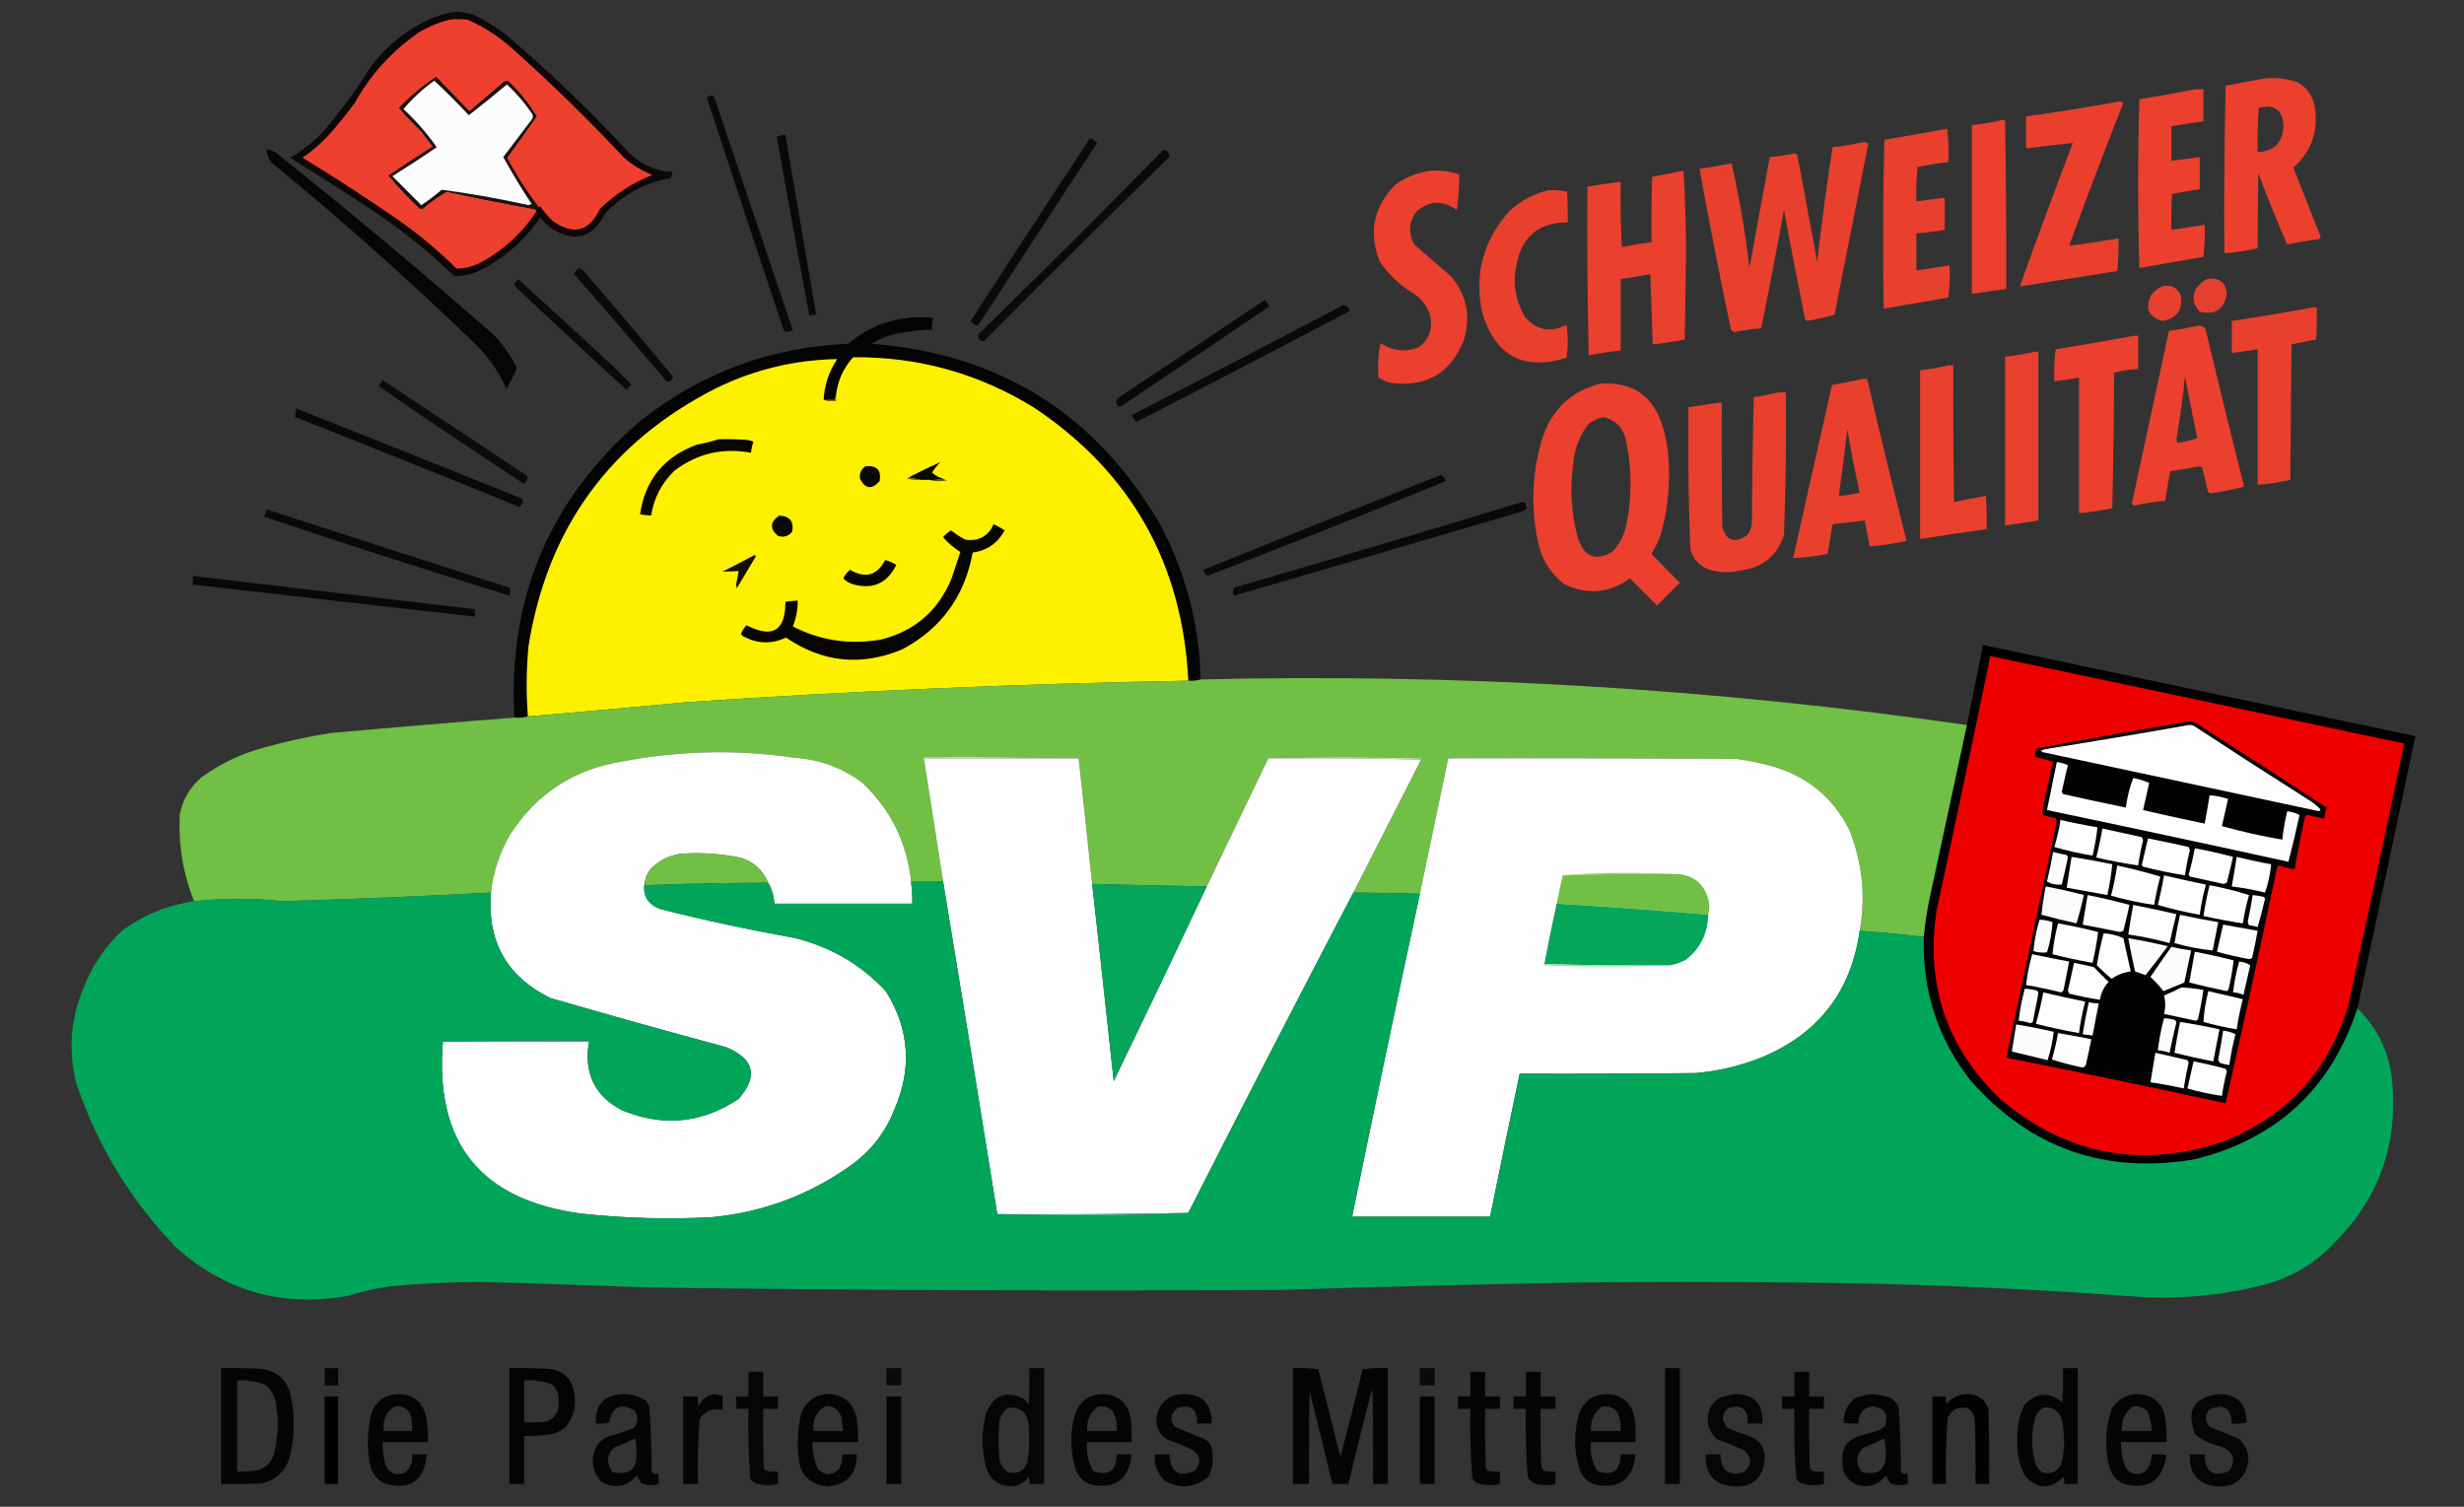 <?xml version="1.0" encoding="UTF-8"?>
<!DOCTYPE svg PUBLIC "-//W3C//DTD SVG 1.1//EN" "http://www.w3.org/Graphics/SVG/1.1/DTD/svg11.dtd">
<svg xmlns="http://www.w3.org/2000/svg" version="1.1" width="2000px" height="1223px" style="shape-rendering:geometricPrecision; text-rendering:geometricPrecision; image-rendering:optimizeQuality; fill-rule:evenodd; clip-rule:evenodd" xmlns:xlink="http://www.w3.org/1999/xlink">
<rect width="100%" height="100%" fill="#333333" stroke="none"/>
<g><path style="opacity:0.865" fill="#070100" d="M 370.5,9.5 C 375.261,9.794 379.928,10.627 384.5,12C 393.696,16.54 402.362,21.874 410.5,28C 446.04,58.203 479.707,90.536 511.5,125C 520.437,133.218 530.937,138.051 543,139.5C 543.414,139.043 543.914,138.709 544.5,138.5C 545.833,140.5 545.833,142.5 544.5,144.5C 523.411,148.292 505.577,157.959 491,173.5C 481.201,192.823 467.034,196.989 448.5,186C 444.66,183.326 441.327,180.159 438.5,176.5C 425.67,195.414 409.003,209.914 388.5,220C 382.099,222.88 375.433,224.213 368.5,224C 350.665,206.823 331.665,191.156 311.5,177C 286.507,160.168 261.173,143.835 235.5,128C 247.128,121.383 257.295,112.883 266,102.5C 278.495,87.672 289.828,72.005 300,55.5C 313.687,36.81 331.187,22.976 352.5,14C 358.479,11.838 364.479,10.338 370.5,9.5 Z"/></g>
<g><path style="opacity:1" fill="#ed402e" d="M 437.5,168.5 C 427.729,155.812 419.062,142.312 411.5,128C 419.63,116.899 427.63,105.732 435.5,94.5C 429.193,84.013 421.526,74.513 412.5,66C 411.092,65.685 409.759,66.018 408.5,67C 399.333,74.833 390.167,82.667 381,90.5C 372,81.167 363,71.833 354,62.5C 343.124,69.703 333.124,78.037 324,87.5C 329.435,93.947 335.435,100.28 342,106.5C 345.045,110.756 348.212,114.923 351.5,119C 339.293,126.598 327.293,134.431 315.5,142.5C 323.284,151.786 331.618,160.62 340.5,169C 341.5,169.667 342.5,169.667 343.5,169C 349.441,163.883 355.775,159.383 362.5,155.5C 385.917,160.617 409.417,165.283 433,169.5C 434.376,169.684 435.209,170.351 435.5,171.5C 423.496,189.668 407.829,203.835 388.5,214C 382.737,216.609 376.737,217.942 370.5,218C 355.608,203.237 339.608,189.904 322.5,178C 297.345,160.586 271.678,143.92 245.5,128C 253.319,122.661 260.486,116.495 267,109.5C 274.379,101.123 281.379,92.456 288,83.5C 300.988,60.18 318.488,41.014 340.5,26C 348.051,21.557 356.051,18.223 364.5,16C 369.5,15.333 374.5,15.333 379.5,16C 393.139,21.97 405.472,29.97 416.5,40C 447.772,67.938 477.772,97.271 506.5,128C 513.366,133.935 521.033,138.602 529.5,142C 513.49,148.348 499.324,157.514 487,169.5C 478.475,187.679 465.975,191.179 449.5,180C 445.275,176.278 441.608,172.112 438.5,167.5C 437.893,167.624 437.56,167.957 437.5,168.5 Z"/></g>
<g><path style="opacity:0.972" fill="#ef412e" d="M 1839.5,63.5 C 1848.43,62.839 1857.09,64.005 1865.5,67C 1873.13,71.763 1877.63,78.597 1879,87.5C 1881.84,106.979 1876.01,123.146 1861.5,136C 1868.83,154.667 1876.17,173.333 1883.5,192C 1883.36,192.772 1883.02,193.439 1882.5,194C 1873.76,195.178 1865.1,196.678 1856.5,198.5C 1848.21,179.472 1840.37,160.139 1833,140.5C 1832.68,160.864 1832.52,181.197 1832.5,201.5C 1823.62,203.579 1814.62,204.912 1805.5,205.5C 1805.17,160.162 1805.5,114.828 1806.5,69.5C 1817.6,67.373 1828.6,65.373 1839.5,63.5 Z M 1833.5,87.5 C 1845.86,84.33 1852.53,88.996 1853.5,101.5C 1853.25,115.362 1846.25,122.695 1832.5,123.5C 1832.19,111.42 1832.52,99.42 1833.5,87.5 Z"/></g>
<g><path style="opacity:0.972" fill="#ef412e" d="M 1781.5,72.5 C 1783.83,72.5 1786.17,72.5 1788.5,72.5C 1788.5,81.167 1788.5,89.833 1788.5,98.5C 1779.8,99.617 1771.13,100.95 1762.5,102.5C 1762.5,111.833 1762.5,121.167 1762.5,130.5C 1770.18,129.609 1777.85,128.609 1785.5,127.5C 1785.5,136.167 1785.5,144.833 1785.5,153.5C 1777.93,154.604 1770.43,155.938 1763,157.5C 1762.5,167.161 1762.33,176.828 1762.5,186.5C 1771.52,185.275 1780.52,183.942 1789.5,182.5C 1789.83,191.192 1789.5,199.859 1788.5,208.5C 1771.17,211.5 1753.83,214.5 1736.5,217.5C 1735.17,171.833 1735.17,126.167 1736.5,80.5C 1751.68,78.139 1766.68,75.472 1781.5,72.5 Z"/></g>
<g><path style="opacity:0.818" fill="#000000" d="M 576.5,77.5 C 578.124,77.36 579.29,78.027 580,79.5C 601.172,142.35 622.339,205.183 643.5,268C 641.863,268.601 640.197,269.101 638.5,269.5C 637.353,269.182 636.519,268.516 636,267.5C 614.853,204.558 594.019,141.558 573.5,78.5C 574.791,78.737 575.791,78.404 576.5,77.5 Z"/></g>
<g><path style="opacity:0.972" fill="#ef402e" d="M 1719.5,82.5 C 1720.98,82.238 1722.31,82.571 1723.5,83.5C 1708.26,121.978 1693.59,160.645 1679.5,199.5C 1692.88,197.779 1706.21,195.779 1719.5,193.5C 1719.82,202.418 1719.48,211.251 1718.5,220C 1692.16,224.168 1665.82,228.335 1639.5,232.5C 1653.41,193.52 1667.74,154.687 1682.5,116C 1669.86,117.384 1657.19,118.884 1644.5,120.5C 1644.5,111.833 1644.5,103.167 1644.5,94.5C 1669.71,91.019 1694.71,87.019 1719.5,82.5 Z"/></g>
<g><path style="opacity:0.977" fill="#ef412e" d="M 1624.5,97.5 C 1625.5,97.5 1626.5,97.5 1627.5,97.5C 1628.21,143.163 1628.54,188.83 1628.5,234.5C 1619.17,235.833 1609.83,237.167 1600.5,238.5C 1600.5,192.833 1600.5,147.167 1600.5,101.5C 1608.73,100.794 1616.73,99.461 1624.5,97.5 Z"/></g>
<g><path style="opacity:1" fill="#1a1211" d="M 437.5,168.5 C 437.068,169.71 436.401,170.71 435.5,171.5C 435.209,170.351 434.376,169.684 433,169.5C 409.417,165.283 385.917,160.617 362.5,155.5C 355.775,159.383 349.441,163.883 343.5,169C 342.5,169.667 341.5,169.667 340.5,169C 331.618,160.62 323.284,151.786 315.5,142.5C 327.293,134.431 339.293,126.598 351.5,119C 348.212,114.923 345.045,110.756 342,106.5C 335.435,100.28 329.435,93.947 324,87.5C 333.124,78.037 343.124,69.703 354,62.5C 363,71.833 372,81.167 381,90.5C 390.167,82.667 399.333,74.833 408.5,67C 409.759,66.018 411.092,65.685 412.5,66C 421.526,74.513 429.193,84.013 435.5,94.5C 427.63,105.732 419.63,116.899 411.5,128C 419.062,142.312 427.729,155.812 437.5,168.5 Z"/></g>
<g><path style="opacity:1" fill="#fcfcfc" d="M 352.5,65.5 C 362.098,74.431 371.431,83.764 380.5,93.5C 391.016,85.407 401.35,77.073 411.5,68.5C 419.241,75.74 426.074,83.74 432,92.5C 432.667,93.833 432.667,95.167 432,96.5C 424.167,106.833 416.333,117.167 408.5,127.5C 415.664,140.499 423.331,153.166 431.5,165.5C 430.667,165.833 429.833,166.167 429,166.5C 405.628,161.306 382.128,157.139 358.5,154C 353.252,158.536 347.752,162.703 342,166.5C 334.233,158.733 326.4,150.9 318.5,143C 330.707,135.402 342.707,127.569 354.5,119.5C 346.561,108.229 337.561,97.895 327.5,88.5C 334.953,79.707 343.287,72.04 352.5,65.5 Z"/></g>
<g><path style="opacity:0.971" fill="#ef412e" d="M 1580.5,104.5 C 1581.49,113.318 1581.83,122.318 1581.5,131.5C 1573.11,132.51 1564.78,133.843 1556.5,135.5C 1555.5,144.81 1555.17,154.143 1555.5,163.5C 1563.15,162.391 1570.82,161.391 1578.5,160.5C 1578.5,169.167 1578.5,177.833 1578.5,186.5C 1570.88,187.826 1563.21,188.826 1555.5,189.5C 1555.5,199.5 1555.5,209.5 1555.5,219.5C 1564.5,218.167 1573.5,216.833 1582.5,215.5C 1582.83,224.192 1582.5,232.859 1581.5,241.5C 1563.98,244.55 1546.48,247.55 1529,250.5C 1528.17,204.83 1528.33,159.163 1529.5,113.5C 1546.64,110.589 1563.64,107.589 1580.5,104.5 Z"/></g>
<g><path style="opacity:0.826" fill="#000000" d="M 634.5,109.5 C 635.5,109.5 636.5,109.5 637.5,109.5C 645.834,158.169 654.167,206.836 662.5,255.5C 660.533,255.261 658.699,255.594 657,256.5C 647.843,207.889 639.009,159.223 630.5,110.5C 632.099,110.768 633.432,110.434 634.5,109.5 Z"/></g>
<g><path style="opacity:0.804" fill="#000000" d="M 884.5,112.5 C 886.937,112.886 888.937,114.053 890.5,116C 858.542,164.748 826.709,213.581 795,262.5C 794.163,264.007 792.996,264.507 791.5,264C 790.167,263 788.833,262 787.5,261C 819.719,211.386 852.053,161.886 884.5,112.5 Z"/></g>
<g><path style="opacity:0.969" fill="#ef412e" d="M 1511.5,115.5 C 1513.29,115.215 1514.95,115.548 1516.5,116.5C 1507.27,162.807 1498.11,209.14 1489,255.5C 1481.61,257.538 1474.11,259.205 1466.5,260.5C 1465.81,259.975 1465.31,259.308 1465,258.5C 1459.2,229.159 1453.53,199.826 1448,170.5C 1442.15,202.573 1435.99,234.573 1429.5,266.5C 1422.27,267.01 1415.11,268.01 1408,269.5C 1406.67,269.245 1405.67,268.578 1405,267.5C 1395.82,223.934 1387.32,180.434 1379.5,137C 1388.24,135.822 1396.9,134.322 1405.5,132.5C 1411.84,160.554 1416.68,188.887 1420,217.5C 1425.44,187.49 1430.94,157.49 1436.5,127.5C 1443.22,126.935 1449.89,125.935 1456.5,124.5C 1457.65,124.818 1458.48,125.484 1459,126.5C 1464.33,155.167 1469.67,183.833 1475,212.5C 1478.52,181.408 1482.68,150.408 1487.5,119.5C 1495.7,118.617 1503.7,117.283 1511.5,115.5 Z"/></g>
<g><path style="opacity:0.887" fill="#000000" d="M 216.5,121.5 C 220.438,121.635 223.772,123.135 226.5,126C 285.943,173.405 344.277,222.239 401.5,272.5C 408.705,280.365 414.705,289.031 419.5,298.5C 417.196,304.44 414.363,310.107 411,315.5C 404.241,300.4 394.741,287.233 382.5,276C 330.285,225.772 276.285,177.772 220.5,132C 217.89,129.005 216.557,125.505 216.5,121.5 Z"/></g>
<g><path style="opacity:0.794" fill="#000000" d="M 944.5,121.5 C 947.787,122.273 949.287,124.273 949,127.5C 898.528,176.972 848.361,226.806 798.5,277C 795.207,276.702 793.707,274.869 794,271.5C 844.674,221.993 894.84,171.993 944.5,121.5 Z"/></g>
<g><path style="opacity:0.972" fill="#ef412e" d="M 1161.5,138.5 C 1169.36,138.127 1177.03,139.127 1184.5,141.5C 1184.54,151.216 1183.87,160.883 1182.5,170.5C 1170.69,162.038 1159.53,162.704 1149,172.5C 1143.46,180.992 1143.12,189.659 1148,198.5C 1158,207.167 1168,215.833 1178,224.5C 1190.72,239.899 1194.05,257.232 1188,276.5C 1177.65,302.495 1158.48,313.995 1130.5,311C 1126.35,310.282 1122.51,308.782 1119,306.5C 1118.15,297.089 1118.65,287.756 1120.5,278.5C 1130.3,284.88 1140.63,286.047 1151.5,282C 1159.91,275.581 1163.07,267.081 1161,256.5C 1158.8,249.297 1154.64,243.463 1148.5,239C 1137.09,232.258 1127.59,223.425 1120,212.5C 1110.6,188.831 1114.77,167.998 1132.5,150C 1141.28,143.688 1150.95,139.855 1161.5,138.5 Z"/></g>
<g><path style="opacity:0.975" fill="#ef412e" d="M 1366.5,138.5 C 1367.83,160.99 1368.5,183.823 1368.5,207C 1368.17,229.833 1367.83,252.667 1367.5,275.5C 1358.91,277.298 1350.24,278.632 1341.5,279.5C 1340.93,260.505 1340.26,241.505 1339.5,222.5C 1331.54,224.049 1323.54,225.382 1315.5,226.5C 1315.5,245.833 1315.5,265.167 1315.5,284.5C 1306.76,285.401 1298.09,286.734 1289.5,288.5C 1288.5,242.838 1288.17,197.172 1288.5,151.5C 1297.47,149.981 1306.47,148.647 1315.5,147.5C 1315.17,165.179 1315.5,182.846 1316.5,200.5C 1324.45,198.888 1332.45,197.555 1340.5,196.5C 1340.33,178.83 1340.5,161.164 1341,143.5C 1349.62,141.964 1358.12,140.297 1366.5,138.5 Z"/></g>
<g><path style="opacity:0.97" fill="#ef412e" d="M 1256.5,154.5 C 1261.76,154.195 1266.93,154.529 1272,155.5C 1272.5,163.827 1272.67,172.16 1272.5,180.5C 1249.35,180.338 1235.52,191.671 1231,214.5C 1227.66,229.798 1229.99,244.132 1238,257.5C 1247.54,268.307 1258.7,270.307 1271.5,263.5C 1272.83,272.5 1272.83,281.5 1271.5,290.5C 1236.37,301.184 1213.54,288.851 1203,253.5C 1196.55,222.116 1204.05,194.616 1225.5,171C 1234.49,162.839 1244.83,157.339 1256.5,154.5 Z"/></g>
<g><path style="opacity:0.798" fill="#000000" d="M 469.5,217.5 C 471.716,218.203 473.549,219.536 475,221.5C 499.222,249.385 523.056,277.551 546.5,306C 545.45,308.923 543.617,310.09 541,309.5C 516.236,280.313 491.236,251.313 466,222.5C 466.749,220.775 467.915,219.108 469.5,217.5 Z"/></g>
<g><path style="opacity:0.799" fill="#000000" d="M 420.5,226.5 C 446.963,250.461 473.297,274.627 499.5,299C 503.833,303.333 508.167,307.667 512.5,312C 511.274,313.635 509.941,315.135 508.5,316.5C 478.183,288.684 448.016,260.684 418,232.5C 417.333,231.5 417.333,230.5 418,229.5C 419.045,228.627 419.878,227.627 420.5,226.5 Z"/></g>
<g><path style="opacity:0.943" fill="#ef412e" d="M 1791.5,226.5 C 1801.16,224.839 1806.5,228.839 1807.5,238.5C 1805.22,251.134 1797.89,255.967 1785.5,253C 1779.84,247.221 1779,240.721 1783,233.5C 1785.44,230.546 1788.27,228.213 1791.5,226.5 Z"/></g>
<g><path style="opacity:0.953" fill="#ef412e" d="M 1754.5,232.5 C 1761.74,230.695 1766.91,233.028 1770,239.5C 1771.99,251.511 1766.99,258.511 1755,260.5C 1743.88,257.186 1740.88,250.186 1746,239.5C 1748.44,236.546 1751.27,234.213 1754.5,232.5 Z"/></g>
<g><path style="opacity:0.816" fill="#000000" d="M 1026.5,243.5 C 1028.05,244.914 1029.39,246.581 1030.5,248.5C 990.16,275.996 949.66,303.329 909,330.5C 905.742,328.263 905.242,325.763 907.5,323C 947.343,296.637 987.01,270.137 1026.5,243.5 Z"/></g>
<g><path style="opacity:0.809" fill="#000000" d="M 1090.5,247.5 C 1093.12,248.121 1094.79,249.788 1095.5,252.5C 1037.99,282.755 980.324,312.755 922.5,342.5C 920.812,340.971 919.479,339.137 918.5,337C 976.052,307.392 1033.39,277.559 1090.5,247.5 Z"/></g>
<g><path style="opacity:0.964" fill="#ef412e" d="M 1877.5,249.5 C 1878.5,249.5 1879.5,249.5 1880.5,249.5C 1880.67,258.173 1880.5,266.84 1880,275.5C 1873.33,276.833 1866.67,278.167 1860,279.5C 1859.67,316.167 1859.33,352.833 1859,389.5C 1850.29,391.435 1841.46,392.768 1832.5,393.5C 1832.5,356.833 1832.5,320.167 1832.5,283.5C 1825.52,284.608 1818.52,285.608 1811.5,286.5C 1811.5,277.833 1811.5,269.167 1811.5,260.5C 1833.69,257.191 1855.69,253.524 1877.5,249.5 Z"/></g>
<g><path style="opacity:0.938" fill="#020200" d="M 974.5,551.5 C 971.375,552.479 968.042,552.813 964.5,552.5C 959.737,457.439 918.07,383.605 839.5,331C 794.444,303.153 745.444,289.486 692.5,290C 684.435,298.965 679.768,309.465 678.5,321.5C 677.596,322.209 677.263,323.209 677.5,324.5C 674.5,324.5 671.5,324.5 668.5,324.5C 669.17,312.49 672.837,301.49 679.5,291.5C 645.167,292.083 612.5,299.916 581.5,315C 495.176,358.748 444.343,428.582 429,524.5C 427.226,543.493 427.059,562.493 428.5,581.5C 425.038,582.482 421.371,582.815 417.5,582.5C 412.126,484.713 446.46,404.213 520.5,341C 569.653,302.451 625.653,281.784 688.5,279C 708.457,262.35 731.457,255.35 757.5,258C 756.549,261.057 756.216,264.223 756.5,267.5C 746.407,267.857 736.407,269.024 726.5,271C 719.725,272.7 713.392,275.367 707.5,279C 811.012,287.132 888.846,335.632 941,424.5C 962.33,464.152 973.496,506.486 974.5,551.5 Z"/></g>
<g><path style="opacity:0.972" fill="#ef412e" d="M 1783.5,264.5 C 1786.08,264.083 1788.25,264.75 1790,266.5C 1800.27,309.424 1810.77,352.258 1821.5,395C 1812.5,397.29 1803.33,399.123 1794,400.5C 1793.05,400.095 1792.39,399.428 1792,398.5C 1790.65,392.12 1789.15,385.787 1787.5,379.5C 1786.83,379.167 1786.17,378.833 1785.5,378.5C 1777.5,379.928 1769.5,381.261 1761.5,382.5C 1760.04,390.479 1758.7,398.479 1757.5,406.5C 1748.73,407.184 1740.06,408.518 1731.5,410.5C 1731.17,409.667 1730.83,408.833 1730.5,408C 1740.58,361.502 1750.58,315.002 1760.5,268.5C 1768.36,267.524 1776.02,266.191 1783.5,264.5 Z M 1773.5,305.5 C 1776.68,322.07 1780.01,338.737 1783.5,355.5C 1778.39,357.468 1773.05,358.801 1767.5,359.5C 1767.17,358.667 1766.83,357.833 1766.5,357C 1769.44,339.906 1771.78,322.74 1773.5,305.5 Z"/></g>
<g><path style="opacity:0.98" fill="#ef412e" d="M 1732.5,272.5 C 1733.5,272.5 1734.5,272.5 1735.5,272.5C 1735.5,281.5 1735.5,290.5 1735.5,299.5C 1728.86,299.802 1722.36,300.802 1716,302.5C 1715.83,339.171 1715.33,375.838 1714.5,412.5C 1705.59,414.392 1696.59,415.725 1687.5,416.5C 1687.5,379.833 1687.5,343.167 1687.5,306.5C 1680.86,307.686 1674.2,308.686 1667.5,309.5C 1667.17,300.808 1667.5,292.141 1668.5,283.5C 1689.99,280.03 1711.32,276.363 1732.5,272.5 Z"/></g>
<g><path style="opacity:0.965" fill="#ef412f" d="M 1651.5,285.5 C 1652.5,285.5 1653.5,285.5 1654.5,285.5C 1654.5,331.167 1654.5,376.833 1654.5,422.5C 1645.52,423.942 1636.52,425.275 1627.5,426.5C 1627.5,380.833 1627.5,335.167 1627.5,289.5C 1635.7,288.617 1643.7,287.283 1651.5,285.5 Z"/></g>
<g><path style="opacity:1" fill="#fef100" d="M 964.5,552.5 C 828.352,554.944 692.352,560.777 556.5,570C 513.845,574.044 471.178,577.878 428.5,581.5C 427.059,562.493 427.226,543.493 429,524.5C 444.343,428.582 495.176,358.748 581.5,315C 612.5,299.916 645.167,292.083 679.5,291.5C 672.837,301.49 669.17,312.49 668.5,324.5C 671.625,325.479 674.958,325.813 678.5,325.5C 678.5,324.167 678.5,322.833 678.5,321.5C 679.768,309.465 684.435,298.965 692.5,290C 745.444,289.486 794.444,303.153 839.5,331C 918.07,383.605 959.737,457.439 964.5,552.5 Z"/></g>
<g><path style="opacity:0.968" fill="#ef402e" d="M 1581.5,296.5 C 1582.83,296.5 1584.17,296.5 1585.5,296.5C 1585.33,333.502 1585.5,370.502 1586,407.5C 1594.65,405.725 1603.31,404.059 1612,402.5C 1612.5,411.494 1612.67,420.494 1612.5,429.5C 1594.47,431.95 1576.47,434.616 1558.5,437.5C 1558.5,391.833 1558.5,346.167 1558.5,300.5C 1566.38,299.687 1574.05,298.353 1581.5,296.5 Z"/></g>
<g><path style="opacity:0.79" fill="#000000" d="M 310.5,308.5 C 349.471,334.323 388.471,360.156 427.5,386C 428.746,388.813 427.912,390.979 425,392.5C 385.412,366.736 346.245,340.403 307.5,313.5C 308.26,311.64 309.26,309.973 310.5,308.5 Z"/></g>
<g><path style="opacity:0.971" fill="#ef412e" d="M 1512.5,307.5 C 1513.5,307.5 1514.5,307.5 1515.5,307.5C 1525.78,351.445 1536.44,395.279 1547.5,439C 1537.61,441.26 1527.61,442.76 1517.5,443.5C 1516.42,436.452 1515.09,429.452 1513.5,422.5C 1504.83,423.5 1496.17,424.5 1487.5,425.5C 1486.04,433.479 1484.7,441.479 1483.5,449.5C 1474.24,451.434 1464.9,452.601 1455.5,453C 1465.91,406.179 1476.41,359.346 1487,312.5C 1495.62,310.964 1504.12,309.297 1512.5,307.5 Z M 1499.5,348.5 C 1502.36,365.657 1505.7,382.824 1509.5,400C 1503.89,401.269 1498.22,402.102 1492.5,402.5C 1495.05,384.528 1497.38,366.528 1499.5,348.5 Z"/></g>
<g><path style="opacity:0.977" fill="#ef412e" d="M 1298.5,311.5 C 1325.36,309.519 1342.53,321.519 1350,347.5C 1351.98,354.379 1353.31,361.379 1354,368.5C 1355.88,389.486 1354.21,410.153 1349,430.5C 1347.03,437.244 1344.2,443.577 1340.5,449.5C 1347.99,457.486 1355.65,465.319 1363.5,473C 1357.33,479.167 1351.17,485.333 1345,491.5C 1337.67,484.167 1330.33,476.833 1323,469.5C 1306.03,481.601 1288.2,483.101 1269.5,474C 1259.1,465.913 1252.27,455.413 1249,442.5C 1242.25,413.227 1243.25,384.227 1252,355.5C 1259.69,332.308 1275.19,317.642 1298.5,311.5 Z M 1301.5,338.5 C 1311.88,341.05 1318.04,347.716 1320,358.5C 1324.65,381.162 1324.65,403.828 1320,426.5C 1318.12,434.764 1314.29,441.931 1308.5,448C 1295.34,455.57 1286.17,452.07 1281,437.5C 1275.43,417.474 1274.1,397.14 1277,376.5C 1277.91,364.322 1282.08,353.489 1289.5,344C 1293.23,341.299 1297.23,339.465 1301.5,338.5 Z"/></g>
<g><path style="opacity:0.969" fill="#ef412e" d="M 1443.5,318.5 C 1445.5,318.5 1447.5,318.5 1449.5,318.5C 1449.98,357.215 1449.48,395.881 1448,434.5C 1442.31,451.453 1430.48,460.953 1412.5,463C 1403.73,465.247 1395.06,464.913 1386.5,462C 1378.84,459.002 1374,453.502 1372,445.5C 1370.53,407.207 1370.03,368.873 1370.5,330.5C 1379.5,329.167 1388.5,327.833 1397.5,326.5C 1397.33,360.168 1397.5,393.835 1398,427.5C 1400.96,438.719 1407.46,441.219 1417.5,435C 1419.94,432.293 1421.44,429.127 1422,425.5C 1422.17,391.162 1422.67,356.828 1423.5,322.5C 1430.33,321.366 1436.99,320.033 1443.5,318.5 Z"/></g>
<g><path style="opacity:1" fill="#746f00" d="M 678.5,321.5 C 678.5,322.833 678.5,324.167 678.5,325.5C 674.958,325.813 671.625,325.479 668.5,324.5C 671.5,324.5 674.5,324.5 677.5,324.5C 677.263,323.209 677.596,322.209 678.5,321.5 Z"/></g>
<g><path style="opacity:0.813" fill="#000000" d="M 240.5,331.5 C 300.183,355.229 359.849,379.062 419.5,403C 425.435,404.687 426.102,407.52 421.5,411.5C 360.957,386.766 300.29,362.432 239.5,338.5C 239.674,336.139 240.007,333.806 240.5,331.5 Z"/></g>
<g><path style="opacity:1" fill="#090701" d="M 583.5,356.5 C 590.841,356.334 598.174,356.5 605.5,357C 607.577,357.192 609.577,357.692 611.5,358.5C 610.577,361.447 609.911,364.447 609.5,367.5C 586.589,363.256 565.922,368.089 547.5,382C 537.087,391.991 530.754,404.157 528.5,418.5C 525.482,418.296 522.482,417.963 519.5,417.5C 523.586,389.575 538.919,370.741 565.5,361C 571.694,359.785 577.694,358.285 583.5,356.5 Z"/></g>
<g><path style="opacity:1" fill="#0a0901" d="M 765.5,388.5 C 761.702,389.483 757.702,389.817 753.5,389.5C 751.5,389.5 749.5,389.5 747.5,389.5C 744.167,388.833 740.833,388.167 737.5,387.5C 746.163,382.999 754.83,378.833 763.5,375C 760.808,377.557 758.475,380.391 756.5,383.5C 759.035,385.936 762.035,387.603 765.5,388.5 Z"/></g>
<g><path style="opacity:1" fill="#0a0801" d="M 702.5,378.5 C 711.657,377.489 715.49,381.489 714,390.5C 707.625,397.623 702.291,396.956 698,388.5C 697.438,384.232 698.938,380.898 702.5,378.5 Z"/></g>
<g><path style="opacity:0.816" fill="#000000" d="M 1169.5,385.5 C 1171.51,386.475 1172.85,388.142 1173.5,390.5C 1109.38,416.824 1044.88,442.49 980,467.5C 978.351,466.214 977.185,464.547 976.5,462.5C 1040.82,436.62 1105.15,410.953 1169.5,385.5 Z"/></g>
<g><path style="opacity:1" fill="#676201" d="M 737.5,387.5 C 740.833,388.167 744.167,388.833 747.5,389.5C 743.774,389.823 740.107,389.489 736.5,388.5C 736.624,387.893 736.957,387.56 737.5,387.5 Z"/></g>
<g><path style="opacity:1" fill="#575304" d="M 765.5,388.5 C 766.473,388.987 767.473,389.487 768.5,390C 763.316,390.816 758.316,390.65 753.5,389.5C 757.702,389.817 761.702,389.483 765.5,388.5 Z"/></g>
<g><path style="opacity:0.823" fill="#000000" d="M 1235.5,407.5 C 1236.5,407.414 1237.33,407.748 1238,408.5C 1238.4,409.872 1238.9,411.205 1239.5,412.5C 1237.58,414.317 1235.25,415.484 1232.5,416C 1155.52,438.661 1078.52,461.161 1001.5,483.5C 1000.67,481.248 1000.67,479.081 1001.5,477C 1079.76,454.298 1157.76,431.131 1235.5,407.5 Z"/></g>
<g><path style="opacity:0.819" fill="#000000" d="M 216.5,413.5 C 282.084,434.815 347.751,455.982 413.5,477C 414.333,479.081 414.333,481.248 413.5,483.5C 346.929,462.94 280.595,441.606 214.5,419.5C 215.172,417.47 215.838,415.47 216.5,413.5 Z"/></g>
<g><path style="opacity:1" fill="#0b0901" d="M 632.5,418.5 C 641.015,418.844 644.515,423.177 643,431.5C 640.045,435.277 636.212,436.443 631.5,435C 624.644,429.1 624.977,423.6 632.5,418.5 Z"/></g>
<g><path style="opacity:1" fill="#080601" d="M 806.5,425.5 C 809.607,426.889 812.607,428.555 815.5,430.5C 809.778,440.908 801.112,446.908 789.5,448.5C 783.047,483.951 764.047,510.118 732.5,527C 699.215,540.97 667.715,537.804 638,517.5C 625.987,523.136 614.154,522.636 602.5,516C 602.043,515.586 601.709,515.086 601.5,514.5C 602.513,511.797 604.013,509.464 606,507.5C 627.079,518.384 637.579,512.05 637.5,488.5C 640.807,487.949 644.14,487.616 647.5,487.5C 647.564,494.785 646.231,501.785 643.5,508.5C 666.235,520.076 690.235,523.576 715.5,519C 742.322,512.18 761.156,496.013 772,470.5C 774.577,463.024 777.077,455.524 779.5,448C 774.307,444.821 769.64,440.821 765.5,436C 767.385,433.778 769.551,431.944 772,430.5C 775.561,433.367 779.394,435.867 783.5,438C 794.385,439.56 802.052,435.394 806.5,425.5 Z"/></g>
<g><path style="opacity:1" fill="#110f02" d="M 612.5,450.5 C 613.525,450.897 613.692,451.563 613,452.5C 608,460.833 603,469.167 598,477.5C 597.833,476.5 597.667,475.5 597.5,474.5C 598.33,470.851 598.996,467.185 599.5,463.5C 595.138,463.756 590.805,463.923 586.5,464C 595.281,459.583 603.947,455.083 612.5,450.5 Z"/></g>
<g><path style="opacity:1" fill="#080600" d="M 718.5,454.5 C 721.677,455.447 724.677,456.781 727.5,458.5C 720.014,473.735 708.014,478.902 691.5,474C 688.79,472.985 686.457,471.485 684.5,469.5C 685.837,466.676 687.67,464.342 690,462.5C 702.482,469.819 711.982,467.153 718.5,454.5 Z"/></g>
<g><path style="opacity:0.836" fill="#000000" d="M 156.5,467.5 C 232.844,476.427 309.177,485.427 385.5,494.5C 385.5,496.5 385.5,498.5 385.5,500.5C 309.158,491.916 232.825,483.249 156.5,474.5C 156.5,472.167 156.5,469.833 156.5,467.5 Z"/></g>
<g><path style="opacity:0.988" fill="#020000" d="M 1913.5,818.5 C 1892.13,883.704 1848.13,924.537 1781.5,941C 1708.42,953.518 1647.59,932.018 1599,876.5C 1572.6,842.46 1560.1,803.793 1561.5,760.5C 1562.54,748.717 1564.37,737.05 1567,725.5C 1576.78,679.779 1586.61,634.113 1596.5,588.5C 1600.96,566.857 1605.3,545.19 1609.5,523.5C 1726.47,548.326 1843.47,572.993 1960.5,597.5C 1944.99,671.204 1929.32,744.871 1913.5,818.5 Z"/></g>
<g><path style="opacity:1" fill="#ef0000" d="M 1615.5,532.5 C 1727.5,556.166 1839.5,579.833 1951.5,603.5C 1936.5,674.521 1921.33,745.521 1906,816.5C 1889.33,871.174 1854.16,908.34 1800.5,928C 1734.75,948.324 1675.75,936.324 1623.5,892C 1579.8,849.907 1562.64,798.74 1572,738.5C 1586.82,669.887 1601.32,601.22 1615.5,532.5 Z"/></g>
<g><path style="opacity:0.999" fill="#71bf44" d="M 1596.5,588.5 C 1586.61,634.113 1576.78,679.779 1567,725.5C 1564.37,737.05 1562.54,748.717 1561.5,760.5C 1544.21,758.396 1526.88,756.729 1509.5,755.5C 1514.47,727.29 1511.64,699.957 1501,673.5C 1487.71,647.259 1466.87,630.093 1438.5,622C 1428.97,619.36 1419.3,617.36 1409.5,616C 1331.5,615.5 1253.5,615.333 1175.5,615.5C 1167.84,652.15 1160.17,688.817 1152.5,725.5C 1134.51,724.892 1116.51,724.559 1098.5,724.5C 1116.83,688.5 1135.17,652.5 1153.5,616.5C 1154.04,616.44 1154.38,616.107 1154.5,615.5C 1112.67,614.169 1071,614.169 1029.5,615.5C 1012.83,650.167 996.167,684.833 979.5,719.5C 948.496,718.97 917.496,718.303 886.5,717.5C 882.943,683.485 879.277,649.485 875.5,615.5C 833.67,614.501 791.67,614.168 749.5,614.5C 749.216,616.415 749.549,618.081 750.5,619.5C 755.5,651.499 760.5,683.499 765.5,715.5C 756.833,715.5 748.167,715.5 739.5,715.5C 736.127,683.588 722.794,656.755 699.5,635C 683.25,623.007 664.917,616.34 644.5,615C 597.976,608.221 551.643,609.221 505.5,618C 465.934,624.291 435.434,644.124 414,677.5C 405.486,692.208 400.319,707.875 398.5,724.5C 342.033,727.518 285.533,729.851 229,731.5C 205.158,728.883 181.325,728.883 157.5,731.5C 148.476,708.689 144.643,685.022 146,660.5C 148.461,648.697 154.294,638.864 163.5,631C 178.614,619.952 195.281,611.952 213.5,607C 231.579,601.851 249.912,597.851 268.5,595C 318.139,590.502 367.805,586.335 417.5,582.5C 421.371,582.815 425.038,582.482 428.5,581.5C 471.178,577.878 513.845,574.044 556.5,570C 692.352,560.777 828.352,554.944 964.5,552.5C 968.042,552.813 971.375,552.479 974.5,551.5C 1182.88,546.399 1390.21,558.732 1596.5,588.5 Z"/></g>
<g><path style="opacity:1" fill="#040303" d="M 1777.5,585.5 C 1779.31,585.491 1780.98,585.991 1782.5,587C 1817.97,609.636 1853.3,632.47 1888.5,655.5C 1887.58,658.447 1886.91,661.447 1886.5,664.5C 1882.14,663.661 1877.81,662.661 1873.5,661.5C 1872.56,661.608 1871.72,661.941 1871,662.5C 1867.84,676.785 1865.01,691.119 1862.5,705.5C 1858.08,704.883 1853.75,703.883 1849.5,702.5C 1848.75,703.376 1848.25,704.376 1848,705.5C 1834.61,768.954 1820.78,832.287 1806.5,895.5C 1747.27,882.654 1687.93,870.32 1628.5,858.5C 1642.16,794.514 1655.83,730.514 1669.5,666.5C 1669.39,665.558 1669.06,664.725 1668.5,664C 1665.08,663.479 1661.75,662.645 1658.5,661.5C 1658.17,660.667 1657.83,659.833 1657.5,659C 1660.18,645.418 1663.18,631.918 1666.5,618.5C 1661.96,616.791 1657.3,615.457 1652.5,614.5C 1652.17,614.167 1651.83,613.833 1651.5,613.5C 1652.19,611.556 1652.69,609.556 1653,607.5C 1694.52,599.776 1736.02,592.442 1777.5,585.5 Z"/></g>
<g><path style="opacity:1" fill="#fefefe" d="M 1776.5,588.5 C 1777.87,588.343 1779.21,588.51 1780.5,589C 1811.33,609.249 1842.33,629.249 1873.5,649C 1877.3,651.213 1880.63,653.88 1883.5,657C 1883.17,657.5 1882.83,658 1882.5,658.5C 1807.66,642.565 1732.83,626.565 1658,610.5C 1657.5,610.167 1657,609.833 1656.5,609.5C 1657.73,608.719 1659.06,608.219 1660.5,608C 1699.36,601.802 1738.03,595.302 1776.5,588.5 Z"/></g>
<g><path style="opacity:1" fill="#fefefe" d="M 739.5,715.5 C 740.241,721.471 740.575,727.471 740.5,733.5C 703.167,733.5 665.833,733.5 628.5,733.5C 628.211,727.328 626.544,721.662 623.5,716.5C 617.97,703.81 608.304,696.643 594.5,695C 580.589,692.635 566.589,691.968 552.5,693C 542.87,694.398 534.703,698.565 528,705.5C 525.676,708.48 524.176,711.813 523.5,715.5C 521.114,726.536 525.448,734.036 536.5,738C 571.867,746.941 607.534,754.607 643.5,761C 673.248,767.945 698.415,782.445 719,804.5C 738.152,835.223 740.485,867.223 726,900.5C 718.654,919.178 706.82,934.345 690.5,946C 656.722,970.042 619.055,984.042 577.5,988C 542.09,989.853 506.756,988.853 471.5,985C 390.054,974.044 352.721,927.544 359.5,845.5C 398.833,845.5 438.167,845.5 477.5,845.5C 477.5,846.833 477.5,848.167 477.5,849.5C 474.75,872.834 483.75,890.001 504.5,901C 537.875,914.888 569.542,911.888 599.5,892C 615.628,873.535 612.294,859.535 589.5,850C 541.656,837.124 493.99,823.79 446.5,810C 411.302,792.559 395.302,764.059 398.5,724.5C 400.319,707.875 405.486,692.208 414,677.5C 435.434,644.124 465.934,624.291 505.5,618C 551.643,609.221 597.976,608.221 644.5,615C 664.917,616.34 683.25,623.007 699.5,635C 722.794,656.755 736.127,683.588 739.5,715.5 Z"/></g>
<g><path style="opacity:1" fill="#bce0a7" d="M 875.5,615.5 C 833.833,615.5 792.167,615.5 750.5,615.5C 750.5,616.833 750.5,618.167 750.5,619.5C 749.549,618.081 749.216,616.415 749.5,614.5C 791.67,614.168 833.67,614.501 875.5,615.5 Z"/></g>
<g><path style="opacity:1" fill="#bde1a8" d="M 1029.5,615.5 C 1071,614.169 1112.67,614.169 1154.5,615.5C 1154.38,616.107 1154.04,616.44 1153.5,616.5C 1112.34,615.501 1071,615.168 1029.5,615.5 Z"/></g>
<g><path style="opacity:1" fill="#fefefe" d="M 875.5,615.5 C 879.277,649.485 882.943,683.485 886.5,717.5C 892.442,770.815 898.276,824.149 904,877.5C 929.451,824.933 954.617,772.266 979.5,719.5C 996.167,684.833 1012.83,650.167 1029.5,615.5C 1071,615.168 1112.34,615.501 1153.5,616.5C 1135.17,652.5 1116.83,688.5 1098.5,724.5C 1053.33,810.846 1008.66,897.512 964.5,984.5C 912.905,985.495 861.238,985.829 809.5,985.5C 795.049,895.463 780.383,805.463 765.5,715.5C 760.5,683.499 755.5,651.499 750.5,619.5C 750.5,618.167 750.5,616.833 750.5,615.5C 792.167,615.5 833.833,615.5 875.5,615.5 Z"/></g>
<g><path style="opacity:1" fill="#fefefe" d="M 1509.5,755.5 C 1502.55,804.612 1476.22,838.778 1430.5,858C 1413.14,865.008 1395.14,869.341 1376.5,871C 1328.83,871.5 1281.17,871.667 1233.5,871.5C 1225.37,910.126 1217.37,948.792 1209.5,987.5C 1172.17,987.5 1134.83,987.5 1097.5,987.5C 1115.41,900.093 1133.75,812.759 1152.5,725.5C 1160.17,688.817 1167.84,652.15 1175.5,615.5C 1253.5,615.333 1331.5,615.5 1409.5,616C 1419.3,617.36 1428.97,619.36 1438.5,622C 1466.87,630.093 1487.71,647.259 1501,673.5C 1511.64,699.957 1514.47,727.29 1509.5,755.5 Z"/></g>
<g><path style="opacity:1" fill="#fdfdfd" d="M 1669.5,618.5 C 1672.58,619.017 1675.58,619.85 1678.5,621C 1676.76,628.113 1675.1,635.28 1673.5,642.5C 1673.83,643.167 1674.17,643.833 1674.5,644.5C 1691.47,648.326 1708.47,651.992 1725.5,655.5C 1726.57,647.21 1728.57,639.21 1731.5,631.5C 1736.04,632.336 1740.37,633.67 1744.5,635.5C 1742.83,642.833 1741.17,650.167 1739.5,657.5C 1756.11,661.423 1772.78,665.089 1789.5,668.5C 1790.99,660.861 1792.33,653.194 1793.5,645.5C 1798.63,645.859 1803.63,646.859 1808.5,648.5C 1806.83,655.833 1805.17,663.167 1803.5,670.5C 1819.62,675.057 1835.95,678.724 1852.5,681.5C 1853.35,673.749 1854.69,666.082 1856.5,658.5C 1860.02,658.881 1863.36,659.881 1866.5,661.5C 1863.75,674.236 1860.75,686.903 1857.5,699.5C 1792.23,685.183 1726.9,671.183 1661.5,657.5C 1664.17,644.5 1666.83,631.5 1669.5,618.5 Z"/></g>
<g><path style="opacity:1" fill="#fdfdfd" d="M 1672.5,665.5 C 1682.43,667.816 1692.43,669.816 1702.5,671.5C 1701.65,679.251 1700.31,686.918 1698.5,694.5C 1688,692.8 1677.66,690.467 1667.5,687.5C 1669.68,680.277 1671.34,672.943 1672.5,665.5 Z"/></g>
<g><path style="opacity:1" fill="#fdfdfd" d="M 1706.5,672.5 C 1717.14,674.828 1727.8,677.161 1738.5,679.5C 1738.83,680.333 1739.17,681.167 1739.5,682C 1737.84,688.782 1736.51,695.615 1735.5,702.5C 1724.1,700.786 1712.77,698.62 1701.5,696C 1703.48,688.258 1705.15,680.425 1706.5,672.5 Z"/></g>
<g><path style="opacity:1" fill="#fdfdfd" d="M 1743.5,680.5 C 1754.53,682.674 1765.53,685.008 1776.5,687.5C 1776.83,688.333 1777.17,689.167 1777.5,690C 1775.84,696.782 1774.51,703.615 1773.5,710.5C 1762.06,708.679 1750.73,706.346 1739.5,703.5C 1739.17,703 1738.83,702.5 1738.5,702C 1740.24,694.81 1741.9,687.644 1743.5,680.5 Z"/></g>
<g><path style="opacity:1" fill="#fdfdfd" d="M 1781.5,688.5 C 1791.92,690.45 1802.25,692.783 1812.5,695.5C 1810.94,702.523 1809.27,709.523 1807.5,716.5C 1806.67,716.833 1805.83,717.167 1805,717.5C 1795.81,715.562 1786.64,713.562 1777.5,711.5C 1777.17,711 1776.83,710.5 1776.5,710C 1778.49,702.894 1780.15,695.728 1781.5,688.5 Z"/></g>
<g><path style="opacity:1" fill="#fcfcfc" d="M 1666.5,691.5 C 1670.11,692.486 1673.78,693.319 1677.5,694C 1678.02,694.561 1678.36,695.228 1678.5,696C 1676.96,703.396 1675.29,710.729 1673.5,718C 1669.26,718.44 1665.26,717.607 1661.5,715.5C 1663.42,707.552 1665.09,699.552 1666.5,691.5 Z"/></g>
<g><path style="opacity:1" fill="#72bf45" d="M 623.5,716.5 C 590.154,716.581 556.82,717.248 523.5,718.5C 523.5,717.5 523.5,716.5 523.5,715.5C 524.176,711.813 525.676,708.48 528,705.5C 534.703,698.565 542.87,694.398 552.5,693C 566.589,691.968 580.589,692.635 594.5,695C 608.304,696.643 617.97,703.81 623.5,716.5 Z"/></g>
<g><path style="opacity:1" fill="#fefefe" d="M 1681.5,695.5 C 1692.54,697.242 1703.54,699.242 1714.5,701.5C 1713.68,709.919 1712.35,718.252 1710.5,726.5C 1699.5,724.5 1688.5,722.5 1677.5,720.5C 1678.83,712.167 1680.17,703.833 1681.5,695.5 Z"/></g>
<g><path style="opacity:1" fill="#fdfdfd" d="M 1815.5,695.5 C 1824.76,697.815 1834.09,699.815 1843.5,701.5C 1842.73,709.366 1841.06,717.033 1838.5,724.5C 1829.6,722.295 1820.6,720.628 1811.5,719.5C 1812.96,711.521 1814.3,703.521 1815.5,695.5 Z"/></g>
<g><path style="opacity:1" fill="#fdfdfd" d="M 1718.5,702.5 C 1730.32,705.039 1741.99,708.039 1753.5,711.5C 1751.45,719.087 1749.78,726.754 1748.5,734.5C 1736.61,732.775 1724.94,730.275 1713.5,727C 1715.61,718.949 1717.28,710.783 1718.5,702.5 Z"/></g>
<g><path style="opacity:1" fill="#97d076" d="M 1363.5,709.5 C 1331.76,709.175 1300.09,709.508 1268.5,710.5C 1283.99,709.167 1299.82,708.501 1316,708.5C 1332,708.5 1347.84,708.833 1363.5,709.5 Z"/></g>
<g><path style="opacity:1" fill="#71bf44" d="M 1363.5,709.5 C 1376.29,711.456 1384.13,718.79 1387,731.5C 1387.81,735.358 1387.64,739.024 1386.5,742.5C 1345.55,738.837 1304.55,735.837 1263.5,733.5C 1265.04,725.793 1266.71,718.127 1268.5,710.5C 1300.09,709.508 1331.76,709.175 1363.5,709.5 Z"/></g>
<g><path style="opacity:1" fill="#fdfdfd" d="M 1756.5,710.5 C 1767.75,713.184 1779.08,715.684 1790.5,718C 1788.28,726.032 1786.62,734.199 1785.5,742.5C 1773.95,740.459 1762.62,737.793 1751.5,734.5C 1753.48,726.563 1755.15,718.563 1756.5,710.5 Z"/></g>
<g><path style="opacity:0.997" fill="#01a55a" d="M 523.5,715.5 C 523.5,716.5 523.5,717.5 523.5,718.5C 556.82,717.248 590.154,716.581 623.5,716.5C 626.544,721.662 628.211,727.328 628.5,733.5C 665.833,733.5 703.167,733.5 740.5,733.5C 740.575,727.471 740.241,721.471 739.5,715.5C 748.167,715.5 756.833,715.5 765.5,715.5C 780.383,805.463 795.049,895.463 809.5,985.5C 835.164,986.167 860.998,986.5 887,986.5C 913.175,986.5 939.009,985.833 964.5,984.5C 1008.66,897.512 1053.33,810.846 1098.5,724.5C 1116.51,724.559 1134.51,724.892 1152.5,725.5C 1133.75,812.759 1115.41,900.093 1097.5,987.5C 1134.83,987.5 1172.17,987.5 1209.5,987.5C 1217.37,948.792 1225.37,910.126 1233.5,871.5C 1281.17,871.667 1328.83,871.5 1376.5,871C 1395.14,869.341 1413.14,865.008 1430.5,858C 1476.22,838.778 1502.55,804.612 1509.5,755.5C 1526.88,756.729 1544.21,758.396 1561.5,760.5C 1560.1,803.793 1572.6,842.46 1599,876.5C 1647.59,932.018 1708.42,953.518 1781.5,941C 1848.13,924.537 1892.13,883.704 1913.5,818.5C 1931.07,835.661 1940.57,856.661 1942,881.5C 1945.7,931.756 1929.7,974.422 1894,1009.5C 1878.84,1025.59 1860.5,1036.59 1839,1042.5C 1802.41,1052.02 1765.25,1055.19 1727.5,1052C 1637.63,1045.4 1547.63,1041.73 1457.5,1041C 1398.17,1040.33 1338.83,1040.33 1279.5,1041C 1199.82,1042.45 1120.15,1044.45 1040.5,1047C 868.493,1047.96 696.493,1047.3 524.5,1045C 479.345,1043.18 434.179,1041.68 389,1040.5C 365.115,1040.68 341.282,1041.85 317.5,1044C 305.288,1045.72 293.288,1048.39 281.5,1052C 229.111,1061.09 183.111,1048.09 143.5,1013C 106.327,974.861 79.161,930.361 62,879.5C 55.263,852.867 57.263,826.867 68,801.5C 74.978,783.538 85.478,768.038 99.5,755C 116.971,742.426 136.305,734.593 157.5,731.5C 181.325,728.883 205.158,728.883 229,731.5C 285.533,729.851 342.033,727.518 398.5,724.5C 395.302,764.059 411.302,792.559 446.5,810C 493.99,823.79 541.656,837.124 589.5,850C 612.294,859.535 615.628,873.535 599.5,892C 569.542,911.888 537.875,914.888 504.5,901C 483.75,890.001 474.75,872.834 477.5,849.5C 478.451,848.081 478.784,846.415 478.5,844.5C 438.663,844.168 398.996,844.501 359.5,845.5C 352.721,927.544 390.054,974.044 471.5,985C 506.756,988.853 542.09,989.853 577.5,988C 619.055,984.042 656.722,970.042 690.5,946C 706.82,934.345 718.654,919.178 726,900.5C 740.485,867.223 738.152,835.223 719,804.5C 698.415,782.445 673.248,767.945 643.5,761C 607.534,754.607 571.867,746.941 536.5,738C 525.448,734.036 521.114,726.536 523.5,715.5 Z"/></g>
<g><path style="opacity:1" fill="#05a55b" d="M 886.5,717.5 C 917.496,718.303 948.496,718.97 979.5,719.5C 954.617,772.266 929.451,824.933 904,877.5C 898.276,824.149 892.442,770.815 886.5,717.5 Z"/></g>
<g><path style="opacity:1" fill="#fdfdfd" d="M 1793.5,718.5 C 1804.38,720.553 1815.05,723.22 1825.5,726.5C 1823.36,734.071 1821.69,741.738 1820.5,749.5C 1809.77,747.818 1799.1,745.818 1788.5,743.5C 1789.78,735.086 1791.45,726.753 1793.5,718.5 Z"/></g>
<g><path style="opacity:1" fill="#fcfcfc" d="M 1660.5,719.5 C 1670.92,721.451 1681.26,723.784 1691.5,726.5C 1689.75,734.26 1687.75,741.926 1685.5,749.5C 1675.93,747.354 1666.43,745.02 1657,742.5C 1657.83,734.825 1659,727.158 1660.5,719.5 Z"/></g>
<g><path style="opacity:1" fill="#fcfcfc" d="M 1828.5,726.5 C 1831.52,726.804 1834.52,727.304 1837.5,728C 1837.96,728.414 1838.29,728.914 1838.5,729.5C 1836.75,737.239 1834.75,744.906 1832.5,752.5C 1830.22,751.787 1827.89,751.287 1825.5,751C 1824.92,750.107 1824.59,749.107 1824.5,748C 1826.03,740.857 1827.36,733.69 1828.5,726.5 Z"/></g>
<g><path style="opacity:1" fill="#fdfdfd" d="M 1694.5,726.5 C 1705.92,728.785 1717.26,731.451 1728.5,734.5C 1726.96,741.529 1725.29,748.529 1723.5,755.5C 1722.67,755.833 1721.83,756.167 1721,756.5C 1710.83,754.433 1700.67,752.433 1690.5,750.5C 1691.83,742.5 1693.17,734.5 1694.5,726.5 Z"/></g>
<g><path style="opacity:1" fill="#05a55a" d="M 1263.5,733.5 C 1304.55,735.837 1345.55,738.837 1386.5,742.5C 1386.21,757.574 1380.21,769.741 1368.5,779C 1364.39,781.202 1360.06,782.702 1355.5,783.5C 1321.33,783.832 1287.33,783.498 1253.5,782.5C 1256.58,766.103 1259.91,749.769 1263.5,733.5 Z"/></g>
<g><path style="opacity:1" fill="#fdfdfd" d="M 1731.5,734.5 C 1743.19,736.806 1754.86,739.306 1766.5,742C 1764.6,749.78 1762.76,757.613 1761,765.5C 1750,762.46 1738.84,760.127 1727.5,758.5C 1728.7,750.479 1730.04,742.479 1731.5,734.5 Z"/></g>
<g><path style="opacity:1" fill="#fdfdfd" d="M 1769.5,742.5 C 1779.78,744.756 1790.11,746.756 1800.5,748.5C 1799.07,756.164 1797.57,763.831 1796,771.5C 1785.64,770.43 1775.31,768.43 1765,765.5C 1766.32,757.877 1767.82,750.21 1769.5,742.5 Z"/></g>
<g><path style="opacity:1" fill="#fbfbfb" d="M 1655.5,746.5 C 1659.14,746.594 1662.64,747.261 1666,748.5C 1665.53,756.84 1664.03,765.007 1661.5,773C 1657.79,773.439 1654.12,773.106 1650.5,772C 1651.25,763.475 1652.91,754.975 1655.5,746.5 Z"/></g>
<g><path style="opacity:1" fill="#fdfdfd" d="M 1670.5,749.5 C 1681.45,751.39 1692.29,753.723 1703,756.5C 1701.97,764.845 1700.47,773.178 1698.5,781.5C 1687.55,779.61 1676.71,777.276 1666,774.5C 1666.78,766.077 1668.28,757.744 1670.5,749.5 Z"/></g>
<g><path style="opacity:1" fill="#fdfdfd" d="M 1804.5,750.5 C 1813.83,752.165 1823.16,753.832 1832.5,755.5C 1831.19,762.859 1829.69,770.192 1828,777.5C 1827.28,778.059 1826.44,778.392 1825.5,778.5C 1816.72,776.879 1808.06,774.879 1799.5,772.5C 1801.17,765.137 1802.84,757.804 1804.5,750.5 Z"/></g>
<g><path style="opacity:1" fill="#fdfdfd" d="M 1707.5,757.5 C 1713.12,757.905 1718.45,759.238 1723.5,761.5C 1725.5,770.503 1727.5,779.503 1729.5,788.5C 1723.79,789.214 1718.62,791.214 1714,794.5C 1709.81,791.066 1705.81,787.4 1702,783.5C 1703.38,774.789 1705.21,766.122 1707.5,757.5 Z"/></g>
<g><path style="opacity:1" fill="#fcfcfc" d="M 1727.5,761.5 C 1738.22,763.346 1748.89,765.512 1759.5,768C 1753.66,776 1747.66,783.833 1741.5,791.5C 1738.67,790.42 1735.83,789.42 1733,788.5C 1730.97,779.524 1729.14,770.524 1727.5,761.5 Z"/></g>
<g><path style="opacity:1" fill="#fcfcfc" d="M 1762.5,768.5 C 1767.75,769.75 1773.09,770.75 1778.5,771.5C 1776.73,780.166 1774.9,788.833 1773,797.5C 1767.33,799.833 1761.67,802.167 1756,804.5C 1752.85,800.346 1749.35,796.513 1745.5,793C 1751.05,784.734 1756.71,776.567 1762.5,768.5 Z"/></g>
<g><path style="opacity:1" fill="#fdfdfd" d="M 1781.5,772.5 C 1792.09,774.518 1802.59,776.851 1813,779.5C 1812.17,787.191 1810.83,794.858 1809,802.5C 1808.69,803.308 1808.19,803.975 1807.5,804.5C 1797.26,802.354 1787.1,800.02 1777,797.5C 1778.55,789.236 1780.05,780.903 1781.5,772.5 Z"/></g>
<g><path style="opacity:1" fill="#fdfdfd" d="M 1649.5,774.5 C 1659.47,776.627 1669.47,778.627 1679.5,780.5C 1678.07,788.166 1676.57,795.833 1675,803.5C 1674.61,804.428 1673.95,805.095 1673,805.5C 1663.56,803.178 1654.06,801.178 1644.5,799.5C 1645.53,791.011 1647.2,782.677 1649.5,774.5 Z"/></g>
<g><path style="opacity:1" fill="#fcfcfc" d="M 1817.5,780.5 C 1820.79,780.736 1823.79,781.736 1826.5,783.5C 1824.67,791.49 1822.84,799.49 1821,807.5C 1818.31,806.287 1815.48,805.62 1812.5,805.5C 1813.53,797.011 1815.2,788.677 1817.5,780.5 Z"/></g>
<g><path style="opacity:1" fill="#fdfdfd" d="M 1683.5,781.5 C 1688.85,782.558 1694.18,783.725 1699.5,785C 1703.5,789 1707.5,793 1711.5,797C 1707.69,801.117 1705.36,805.951 1704.5,811.5C 1696.09,810.218 1687.76,808.551 1679.5,806.5C 1679.17,805.667 1678.83,804.833 1678.5,804C 1680.1,796.443 1681.77,788.943 1683.5,781.5 Z"/></g>
<g><path style="opacity:1" fill="#96dabb" d="M 1253.5,782.5 C 1287.33,783.498 1321.33,783.832 1355.5,783.5C 1321.33,784.83 1287,784.83 1252.5,783.5C 1252.62,782.893 1252.96,782.56 1253.5,782.5 Z"/></g>
<g><path style="opacity:1" fill="#fdfdfd" d="M 1770.5,801.5 C 1776.55,801.776 1782.55,802.443 1788.5,803.5C 1787.32,811.546 1785.82,819.546 1784,827.5C 1783.44,828.022 1782.77,828.355 1782,828.5C 1773.52,826.588 1765.02,824.755 1756.5,823C 1757.83,818 1757.83,813 1756.5,808C 1761.38,806.058 1766.04,803.892 1770.5,801.5 Z"/></g>
<g><path style="opacity:1" fill="#fcfcfc" d="M 1643.5,802.5 C 1646.87,802.674 1650.21,803.174 1653.5,804C 1654.06,804.725 1654.39,805.558 1654.5,806.5C 1653,814.165 1651.5,821.832 1650,829.5C 1649.44,830.022 1648.77,830.355 1648,830.5C 1644.91,829.434 1641.74,828.768 1638.5,828.5C 1639.54,819.687 1641.2,811.02 1643.5,802.5 Z"/></g>
<g><path style="opacity:1" fill="#fdfdfd" d="M 1792.5,804.5 C 1801.78,806.724 1811.11,808.89 1820.5,811C 1818.39,819.051 1816.72,827.217 1815.5,835.5C 1806.4,833.976 1797.4,831.976 1788.5,829.5C 1789.02,821.185 1790.36,812.851 1792.5,804.5 Z"/></g>
<g><path style="opacity:1" fill="#fdfdfd" d="M 1658.5,805.5 C 1669.75,808.184 1681.08,810.684 1692.5,813C 1690.26,821.363 1688.59,829.863 1687.5,838.5C 1675.74,836.449 1664.08,833.949 1652.5,831C 1654.94,822.624 1656.94,814.124 1658.5,805.5 Z"/></g>
<g><path style="opacity:1" fill="#fcfcfc" d="M 1695.5,813.5 C 1698.13,814.092 1700.79,814.425 1703.5,814.5C 1701.83,823.169 1700.17,831.836 1698.5,840.5C 1695.83,840.167 1693.17,839.833 1690.5,839.5C 1691.85,830.769 1693.52,822.102 1695.5,813.5 Z"/></g>
<g><path style="opacity:1" fill="#fbfbfb" d="M 1756.5,826.5 C 1759.57,826.547 1762.57,827.047 1765.5,828C 1766.02,828.561 1766.36,829.228 1766.5,830C 1764.54,838.136 1762.71,846.302 1761,854.5C 1757.95,853.39 1754.78,852.723 1751.5,852.5C 1752.54,843.687 1754.2,835.02 1756.5,826.5 Z"/></g>
<g><path style="opacity:1" fill="#fdfdfd" d="M 1769.5,829.5 C 1780.24,831.114 1790.9,833.114 1801.5,835.5C 1799.83,844.167 1798.17,852.833 1796.5,861.5C 1785.91,859.482 1775.41,857.149 1765,854.5C 1766.32,846.21 1767.82,837.877 1769.5,829.5 Z"/></g>
<g><path style="opacity:1" fill="#fcfcfc" d="M 1636.5,831.5 C 1646.76,833.185 1656.92,835.185 1667,837.5C 1666.11,845.264 1664.45,852.931 1662,860.5C 1652.33,858.167 1642.67,855.833 1633,853.5C 1634.15,846.222 1635.31,838.889 1636.5,831.5 Z"/></g>
<g><path style="opacity:1" fill="#fcfcfc" d="M 1804.5,836.5 C 1808.02,836.881 1811.36,837.881 1814.5,839.5C 1812.36,847.741 1810.69,856.075 1809.5,864.5C 1807.15,864.162 1804.81,863.662 1802.5,863C 1801.42,862.326 1800.75,861.326 1800.5,860C 1802.03,852.188 1803.36,844.354 1804.5,836.5 Z"/></g>
<g><path style="opacity:1" fill="#fdfdfd" d="M 1670.5,838.5 C 1679.53,840.039 1688.53,841.705 1697.5,843.5C 1696.16,850.519 1694.66,857.519 1693,864.5C 1692.48,865.516 1691.65,866.182 1690.5,866.5C 1681.98,864.788 1673.65,862.621 1665.5,860C 1667.56,852.945 1669.22,845.778 1670.5,838.5 Z"/></g>
<g><path style="opacity:1" fill="#34b77b" d="M 359.5,845.5 C 398.996,844.501 438.663,844.168 478.5,844.5C 478.784,846.415 478.451,848.081 477.5,849.5C 477.5,848.167 477.5,846.833 477.5,845.5C 438.167,845.5 398.833,845.5 359.5,845.5 Z"/></g>
<g><path style="opacity:1" fill="#fdfdfd" d="M 1749.5,854.5 C 1758.14,856.492 1766.8,858.492 1775.5,860.5C 1775.83,861.167 1776.17,861.833 1776.5,862.5C 1774.91,869.467 1773.57,876.467 1772.5,883.5C 1763.57,881.448 1754.57,879.781 1745.5,878.5C 1746.83,870.5 1748.17,862.5 1749.5,854.5 Z"/></g>
<g><path style="opacity:1" fill="#fdfdfd" d="M 1780.5,861.5 C 1789.23,863.184 1797.9,865.184 1806.5,867.5C 1806.83,868.167 1807.17,868.833 1807.5,869.5C 1805.85,876.115 1804.51,882.782 1803.5,889.5C 1794.02,888.138 1784.69,886.138 1775.5,883.5C 1777.17,876.137 1778.84,868.804 1780.5,861.5 Z"/></g>
<g><path style="opacity:1" fill="#43bc85" d="M 964.5,984.5 C 939.009,985.833 913.175,986.5 887,986.5C 860.998,986.5 835.164,986.167 809.5,985.5C 861.238,985.829 912.905,985.495 964.5,984.5 Z"/></g>
<g><path style="opacity:0.895" fill="#000000" d="M 179.5,1110.5 C 190.172,1110.33 200.839,1110.5 211.5,1111C 224.69,1112.5 232.857,1119.67 236,1132.5C 239.551,1149.58 239.218,1166.58 235,1183.5C 231.295,1194.54 223.795,1201.37 212.5,1204C 201.505,1204.5 190.505,1204.67 179.5,1204.5C 179.5,1173.17 179.5,1141.83 179.5,1110.5 Z M 192.5,1120.5 C 200.451,1119.97 208.117,1121.13 215.5,1124C 220.285,1128.07 223.119,1133.24 224,1139.5C 226.361,1153.66 225.695,1167.66 222,1181.5C 219.833,1187 216,1190.83 210.5,1193C 204.555,1194.16 198.555,1194.66 192.5,1194.5C 192.5,1169.83 192.5,1145.17 192.5,1120.5 Z"/></g>
<g><path style="opacity:0.884" fill="#000000" d="M 263.5,1110.5 C 267.167,1110.5 270.833,1110.5 274.5,1110.5C 274.5,1115.17 274.5,1119.83 274.5,1124.5C 270.833,1124.5 267.167,1124.5 263.5,1124.5C 263.5,1119.83 263.5,1115.17 263.5,1110.5 Z"/></g>
<g><path style="opacity:0.922" fill="#000000" d="M 413.5,1110.5 C 423.839,1110.33 434.172,1110.5 444.5,1111C 456.741,1111.91 463.908,1118.41 466,1130.5C 468.09,1141.31 465.59,1150.81 458.5,1159C 455.446,1161.19 452.112,1162.86 448.5,1164C 440.887,1165.26 433.22,1165.76 425.5,1165.5C 425.5,1178.5 425.5,1191.5 425.5,1204.5C 421.5,1204.5 417.5,1204.5 413.5,1204.5C 413.5,1173.17 413.5,1141.83 413.5,1110.5 Z M 425.5,1120.5 C 433.486,1119.87 441.152,1121.03 448.5,1124C 452.232,1127.69 453.899,1132.19 453.5,1137.5C 454.114,1145.45 450.781,1150.95 443.5,1154C 437.509,1154.5 431.509,1154.67 425.5,1154.5C 425.5,1143.17 425.5,1131.83 425.5,1120.5 Z"/></g>
<g><path style="opacity:0.808" fill="#000000" d="M 719.5,1110.5 C 723.5,1110.5 727.5,1110.5 731.5,1110.5C 731.5,1115.17 731.5,1119.83 731.5,1124.5C 727.5,1124.5 723.5,1124.5 719.5,1124.5C 719.5,1119.83 719.5,1115.17 719.5,1110.5 Z"/></g>
<g><path style="opacity:0.887" fill="#000000" d="M 835.5,1110.5 C 839.5,1110.5 843.5,1110.5 847.5,1110.5C 847.5,1141.83 847.5,1173.17 847.5,1204.5C 843.5,1204.5 839.5,1204.5 835.5,1204.5C 835.662,1202.47 835.495,1200.47 835,1198.5C 831.608,1203.62 826.775,1206.28 820.5,1206.5C 809.595,1205.76 802.762,1200.1 800,1189.5C 796.667,1175.83 796.667,1162.17 800,1148.5C 805.415,1132.87 815.581,1128.37 830.5,1135C 832.378,1136.54 833.878,1138.38 835,1140.5C 835.5,1130.51 835.666,1120.51 835.5,1110.5 Z M 818.5,1142.5 C 828.795,1141.95 834.295,1146.95 835,1157.5C 835.859,1167.22 835.526,1176.89 834,1186.5C 831.405,1193.88 826.239,1196.72 818.5,1195C 813.849,1192.21 811.349,1188.04 811,1182.5C 810.333,1173.5 810.333,1164.5 811,1155.5C 811.478,1149.86 813.978,1145.53 818.5,1142.5 Z"/></g>
<g><path style="opacity:0.905" fill="#000000" d="M 1049.5,1110.5 C 1056.42,1110.19 1063.26,1110.52 1070,1111.5C 1076.16,1135.12 1082.16,1158.79 1088,1182.5C 1094.16,1158.88 1100.16,1135.21 1106,1111.5C 1112.74,1110.52 1119.58,1110.19 1126.5,1110.5C 1126.5,1141.83 1126.5,1173.17 1126.5,1204.5C 1122.5,1204.5 1118.5,1204.5 1114.5,1204.5C 1114.67,1178.5 1114.5,1152.5 1114,1126.5C 1107.18,1152.43 1100.68,1178.43 1094.5,1204.5C 1090.17,1204.5 1085.83,1204.5 1081.5,1204.5C 1075.5,1179.48 1069.33,1154.48 1063,1129.5C 1062.5,1154.5 1062.33,1179.5 1062.5,1204.5C 1058.17,1204.5 1053.83,1204.5 1049.5,1204.5C 1049.5,1173.17 1049.5,1141.83 1049.5,1110.5 Z"/></g>
<g><path style="opacity:0.81" fill="#000000" d="M 1152.5,1110.5 C 1156.5,1110.5 1160.5,1110.5 1164.5,1110.5C 1164.5,1115.17 1164.5,1119.83 1164.5,1124.5C 1160.5,1124.5 1156.5,1124.5 1152.5,1124.5C 1152.5,1119.83 1152.5,1115.17 1152.5,1110.5 Z"/></g>
<g><path style="opacity:0.899" fill="#000000" d="M 1351.5,1110.5 C 1355.5,1110.5 1359.5,1110.5 1363.5,1110.5C 1363.5,1141.83 1363.5,1173.17 1363.5,1204.5C 1359.5,1204.5 1355.5,1204.5 1351.5,1204.5C 1351.5,1173.17 1351.5,1141.83 1351.5,1110.5 Z"/></g>
<g><path style="opacity:0.908" fill="#000000" d="M 1674.5,1110.5 C 1678.5,1110.5 1682.5,1110.5 1686.5,1110.5C 1686.5,1141.83 1686.5,1173.17 1686.5,1204.5C 1682.83,1204.5 1679.17,1204.5 1675.5,1204.5C 1675.66,1202.47 1675.5,1200.47 1675,1198.5C 1664.83,1209.11 1654.5,1209.11 1644,1198.5C 1639,1189.33 1636.83,1179.49 1637.5,1169C 1637.02,1159.03 1638.86,1149.53 1643,1140.5C 1652.9,1130.07 1663.24,1129.41 1674,1138.5C 1674.5,1129.17 1674.67,1119.84 1674.5,1110.5 Z M 1658.5,1142.5 C 1665.35,1141.67 1670.18,1144.34 1673,1150.5C 1676.3,1163.18 1676.3,1175.85 1673,1188.5C 1669.68,1194.91 1664.51,1197.07 1657.5,1195C 1654.89,1193.06 1653.06,1190.56 1652,1187.5C 1648.67,1175.17 1648.67,1162.83 1652,1150.5C 1653.3,1147.04 1655.47,1144.37 1658.5,1142.5 Z"/></g>
<g><path style="opacity:0.89" fill="#000000" d="M 607.5,1113.5 C 611.5,1113.5 615.5,1113.5 619.5,1113.5C 619.5,1120.17 619.5,1126.83 619.5,1133.5C 623.5,1133.5 627.5,1133.5 631.5,1133.5C 631.5,1136.83 631.5,1140.17 631.5,1143.5C 627.5,1143.5 623.5,1143.5 619.5,1143.5C 619.333,1159.5 619.5,1175.5 620,1191.5C 620.5,1192.67 621.333,1193.5 622.5,1194C 625.482,1194.5 628.482,1194.66 631.5,1194.5C 631.5,1197.83 631.5,1201.17 631.5,1204.5C 625.461,1206 619.461,1205.83 613.5,1204C 611.333,1203.17 609.833,1201.67 609,1199.5C 607.539,1180.9 607.039,1162.24 607.5,1143.5C 604.167,1143.5 600.833,1143.5 597.5,1143.5C 597.5,1140.17 597.5,1136.83 597.5,1133.5C 600.833,1133.5 604.167,1133.5 607.5,1133.5C 607.5,1126.83 607.5,1120.17 607.5,1113.5 Z"/></g>
<g><path style="opacity:0.892" fill="#000000" d="M 1193.5,1113.5 C 1197.5,1113.5 1201.5,1113.5 1205.5,1113.5C 1205.5,1120.17 1205.5,1126.83 1205.5,1133.5C 1209.5,1133.5 1213.5,1133.5 1217.5,1133.5C 1217.5,1136.83 1217.5,1140.17 1217.5,1143.5C 1213.5,1143.5 1209.5,1143.5 1205.5,1143.5C 1205.33,1159.5 1205.5,1175.5 1206,1191.5C 1206.5,1192.67 1207.33,1193.5 1208.5,1194C 1211.48,1194.5 1214.48,1194.66 1217.5,1194.5C 1217.5,1197.83 1217.5,1201.17 1217.5,1204.5C 1211.46,1206 1205.46,1205.83 1199.5,1204C 1197.33,1203.17 1195.83,1201.67 1195,1199.5C 1193.55,1180.89 1193.05,1162.22 1193.5,1143.5C 1190.17,1143.5 1186.83,1143.5 1183.5,1143.5C 1183.5,1140.17 1183.5,1136.83 1183.5,1133.5C 1186.83,1133.5 1190.17,1133.5 1193.5,1133.5C 1193.5,1126.83 1193.5,1120.17 1193.5,1113.5 Z"/></g>
<g><path style="opacity:0.895" fill="#000000" d="M 1238.5,1113.5 C 1242.5,1113.5 1246.5,1113.5 1250.5,1113.5C 1250.5,1120.17 1250.5,1126.83 1250.5,1133.5C 1254.5,1133.5 1258.5,1133.5 1262.5,1133.5C 1262.5,1136.83 1262.5,1140.17 1262.5,1143.5C 1258.5,1143.5 1254.5,1143.5 1250.5,1143.5C 1250.33,1158.84 1250.5,1174.17 1251,1189.5C 1251.27,1191.33 1252.11,1192.83 1253.5,1194C 1256.48,1194.5 1259.48,1194.66 1262.5,1194.5C 1262.5,1197.83 1262.5,1201.17 1262.5,1204.5C 1256.79,1206 1251.12,1205.83 1245.5,1204C 1243,1202.83 1241.17,1201 1240,1198.5C 1238.6,1180.2 1238.1,1161.87 1238.5,1143.5C 1235.17,1143.5 1231.83,1143.5 1228.5,1143.5C 1228.5,1140.17 1228.5,1136.83 1228.5,1133.5C 1231.83,1133.5 1235.17,1133.5 1238.5,1133.5C 1238.5,1126.83 1238.5,1120.17 1238.5,1113.5 Z"/></g>
<g><path style="opacity:0.891" fill="#000000" d="M 1456.5,1113.5 C 1460.5,1113.5 1464.5,1113.5 1468.5,1113.5C 1468.5,1120.17 1468.5,1126.83 1468.5,1133.5C 1472.5,1133.5 1476.5,1133.5 1480.5,1133.5C 1480.5,1136.83 1480.5,1140.17 1480.5,1143.5C 1476.5,1143.5 1472.5,1143.5 1468.5,1143.5C 1468.33,1159.5 1468.5,1175.5 1469,1191.5C 1469.5,1192.67 1470.33,1193.5 1471.5,1194C 1474.48,1194.5 1477.48,1194.66 1480.5,1194.5C 1480.5,1197.83 1480.5,1201.17 1480.5,1204.5C 1474.46,1206 1468.46,1205.83 1462.5,1204C 1460.33,1203.17 1458.83,1201.67 1458,1199.5C 1456.54,1180.9 1456.04,1162.24 1456.5,1143.5C 1453.17,1143.5 1449.83,1143.5 1446.5,1143.5C 1446.5,1140.17 1446.5,1136.83 1446.5,1133.5C 1449.83,1133.5 1453.17,1133.5 1456.5,1133.5C 1456.5,1126.83 1456.5,1120.17 1456.5,1113.5 Z"/></g>
<g><path style="opacity:0.905" fill="#000000" d="M 322.5,1131.5 C 335.52,1131.58 343.353,1137.91 346,1150.5C 347.137,1157.12 347.637,1163.79 347.5,1170.5C 335.167,1170.5 322.833,1170.5 310.5,1170.5C 310.446,1176.96 311.28,1183.29 313,1189.5C 316.04,1195.6 320.874,1197.77 327.5,1196C 332.996,1192.37 335.33,1187.21 334.5,1180.5C 338.5,1180.5 342.5,1180.5 346.5,1180.5C 344.34,1202.26 332.673,1210.09 311.5,1204C 306.555,1201.05 303.055,1196.89 301,1191.5C 297.418,1176.06 297.751,1160.73 302,1145.5C 306.078,1136.56 312.911,1131.89 322.5,1131.5 Z M 320.5,1141.5 C 328.014,1140.83 332.514,1144.17 334,1151.5C 334.498,1154.82 334.665,1158.15 334.5,1161.5C 326.833,1161.5 319.167,1161.5 311.5,1161.5C 310.298,1152.72 313.298,1146.05 320.5,1141.5 Z"/></g>
<g><path style="opacity:0.901" fill="#000000" d="M 505.5,1131.5 C 512.396,1131.5 518.73,1133.34 524.5,1137C 525.46,1138.42 526.293,1139.92 527,1141.5C 528.293,1159.1 528.959,1176.77 529,1194.5C 530.396,1196.53 532.062,1196.86 534,1195.5C 534.498,1198.48 534.665,1201.48 534.5,1204.5C 529.768,1205.92 525.102,1205.75 520.5,1204C 519.206,1201.91 518.039,1199.75 517,1197.5C 509.046,1206.86 499.546,1208.69 488.5,1203C 481.958,1196.46 479.791,1188.63 482,1179.5C 483.638,1173.19 487.471,1168.69 493.5,1166C 500.668,1164.13 507.668,1161.79 514.5,1159C 518.278,1154.23 518.278,1149.4 514.5,1144.5C 503.426,1138.7 496.76,1142.04 494.5,1154.5C 490.893,1155.49 487.226,1155.82 483.5,1155.5C 482.904,1140.1 490.237,1132.1 505.5,1131.5 Z M 515.5,1167.5 C 516.165,1170.65 516.498,1173.98 516.5,1177.5C 517.826,1192.02 511.492,1197.85 497.5,1195C 491.909,1187.98 492.242,1181.32 498.5,1175C 504.427,1172.76 510.094,1170.26 515.5,1167.5 Z"/></g>
<g><path style="opacity:0.894" fill="#000000" d="M 580.5,1131.5 C 582.379,1132.34 584.379,1132.67 586.5,1132.5C 586.5,1136.5 586.5,1140.5 586.5,1144.5C 578.711,1142.6 572.544,1144.93 568,1151.5C 566.541,1169.1 566.041,1186.76 566.5,1204.5C 562.5,1204.5 558.5,1204.5 554.5,1204.5C 554.5,1180.83 554.5,1157.17 554.5,1133.5C 558.5,1133.5 562.5,1133.5 566.5,1133.5C 566.336,1136.19 566.503,1138.85 567,1141.5C 569.68,1135.59 574.18,1132.26 580.5,1131.5 Z"/></g>
<g><path style="opacity:0.906" fill="#000000" d="M 671.5,1131.5 C 683.948,1131.63 691.781,1137.63 695,1149.5C 696.163,1156.45 696.663,1163.45 696.5,1170.5C 684.167,1170.5 671.833,1170.5 659.5,1170.5C 659.29,1178.21 660.79,1185.54 664,1192.5C 669.667,1197.83 675.333,1197.83 681,1192.5C 683.132,1188.79 683.965,1184.79 683.5,1180.5C 687.5,1180.5 691.5,1180.5 695.5,1180.5C 695.473,1196.53 687.473,1205.19 671.5,1206.5C 656.706,1204.87 648.873,1196.54 648,1181.5C 646.961,1170.38 647.628,1159.38 650,1148.5C 653.585,1138.06 660.751,1132.39 671.5,1131.5 Z M 669.5,1141.5 C 676.496,1140.91 680.996,1143.91 683,1150.5C 683.42,1154.19 683.92,1157.86 684.5,1161.5C 676.5,1161.5 668.5,1161.5 660.5,1161.5C 659.298,1152.72 662.298,1146.05 669.5,1141.5 Z"/></g>
<g><path style="opacity:0.905" fill="#000000" d="M 894.5,1131.5 C 908.132,1131.96 915.965,1138.96 918,1152.5C 918.499,1158.49 918.666,1164.49 918.5,1170.5C 906.5,1170.5 894.5,1170.5 882.5,1170.5C 881.413,1179.01 883.08,1186.84 887.5,1194C 899.85,1198.52 906.183,1194.02 906.5,1180.5C 910.5,1180.5 914.5,1180.5 918.5,1180.5C 916.416,1200.76 905.416,1208.92 885.5,1205C 879.333,1202.83 875.167,1198.67 873,1192.5C 868.334,1177.17 868.334,1161.84 873,1146.5C 877.075,1136.89 884.242,1131.89 894.5,1131.5 Z M 891.5,1141.5 C 900.073,1140.9 904.907,1144.9 906,1153.5C 906.497,1156.15 906.664,1158.81 906.5,1161.5C 898.5,1161.5 890.5,1161.5 882.5,1161.5C 881.752,1153.01 884.752,1146.34 891.5,1141.5 Z"/></g>
<g><path style="opacity:0.891" fill="#000000" d="M 960.5,1131.5 C 976.306,1131.64 983.972,1139.64 983.5,1155.5C 979.5,1155.5 975.5,1155.5 971.5,1155.5C 972.068,1143.56 966.735,1139.39 955.5,1143C 949.993,1147.36 949.326,1152.36 953.5,1158C 961.5,1161.33 969.5,1164.67 977.5,1168C 980,1169.17 981.833,1171 983,1173.5C 985.471,1182.11 984.804,1190.45 981,1198.5C 970.037,1207.6 958.203,1208.76 945.5,1202C 939.414,1196.18 936.747,1189.02 937.5,1180.5C 941.5,1180.5 945.5,1180.5 949.5,1180.5C 949.693,1194.76 956.36,1199.26 969.5,1194C 975.03,1188.03 974.696,1182.37 968.5,1177C 961.247,1173.8 953.914,1170.8 946.5,1168C 941.192,1164.13 938.526,1158.79 938.5,1152C 940.251,1139.08 947.585,1132.25 960.5,1131.5 Z"/></g>
<g><path style="opacity:0.905" fill="#000000" d="M 1303.5,1131.5 C 1317.1,1131.93 1324.94,1138.93 1327,1152.5C 1327.5,1158.49 1327.67,1164.49 1327.5,1170.5C 1315.5,1170.5 1303.5,1170.5 1291.5,1170.5C 1290.41,1179.01 1292.08,1186.84 1296.5,1194C 1308.85,1198.52 1315.18,1194.02 1315.5,1180.5C 1319.5,1180.5 1323.5,1180.5 1327.5,1180.5C 1325.42,1200.75 1314.42,1208.92 1294.5,1205C 1288.33,1202.83 1284.17,1198.67 1282,1192.5C 1277.38,1177.18 1277.38,1161.84 1282,1146.5C 1286.05,1136.9 1293.22,1131.9 1303.5,1131.5 Z M 1300.5,1141.5 C 1309.07,1140.9 1313.91,1144.9 1315,1153.5C 1315.5,1156.15 1315.66,1158.81 1315.5,1161.5C 1307.5,1161.5 1299.5,1161.5 1291.5,1161.5C 1290.75,1153.01 1293.75,1146.34 1300.5,1141.5 Z"/></g>
<g><path style="opacity:0.888" fill="#000000" d="M 1407.5,1131.5 C 1423.67,1131.33 1431.33,1139.33 1430.5,1155.5C 1426.5,1155.5 1422.5,1155.5 1418.5,1155.5C 1419.09,1143.58 1413.75,1139.41 1402.5,1143C 1397.17,1148.33 1397.17,1153.67 1402.5,1159C 1407.68,1161.39 1413.01,1163.39 1418.5,1165C 1429.26,1168.68 1433.76,1176.18 1432,1187.5C 1429.84,1200.31 1422.18,1206.64 1409,1206.5C 1392.11,1206.11 1383.94,1197.44 1384.5,1180.5C 1388.5,1180.5 1392.5,1180.5 1396.5,1180.5C 1396.74,1193.59 1403.07,1198.42 1415.5,1195C 1422.17,1189 1422.17,1183 1415.5,1177C 1408.25,1173.8 1400.91,1170.8 1393.5,1168C 1386.82,1161.94 1384.65,1154.44 1387,1145.5C 1388.74,1140.09 1392.24,1136.26 1397.5,1134C 1400.95,1133.12 1404.29,1132.28 1407.5,1131.5 Z"/></g>
<g><path style="opacity:0.897" fill="#000000" d="M 1519.5,1131.5 C 1524.2,1132.08 1528.87,1132.91 1533.5,1134C 1536.67,1135.83 1539.17,1138.33 1541,1141.5C 1542.29,1159.1 1542.96,1176.77 1543,1194.5C 1544.4,1196.53 1546.06,1196.86 1548,1195.5C 1548.5,1198.48 1548.66,1201.48 1548.5,1204.5C 1543.77,1205.92 1539.1,1205.75 1534.5,1204C 1532.96,1202.07 1531.79,1199.9 1531,1197.5C 1524.6,1205.48 1516.43,1207.98 1506.5,1205C 1498.58,1200.99 1494.91,1194.49 1495.5,1185.5C 1494.83,1176.03 1498.83,1169.53 1507.5,1166C 1513.17,1164.33 1518.83,1162.67 1524.5,1161C 1526.59,1160.21 1528.42,1159.04 1530,1157.5C 1533.1,1147.96 1529.76,1142.63 1520,1141.5C 1512.21,1142.69 1508.37,1147.36 1508.5,1155.5C 1504.49,1155.67 1500.49,1155.5 1496.5,1155C 1496.24,1146.77 1499.24,1140.1 1505.5,1135C 1510.14,1133.22 1514.8,1132.06 1519.5,1131.5 Z M 1529.5,1167.5 C 1530.17,1170.65 1530.5,1173.98 1530.5,1177.5C 1531.83,1192.02 1525.49,1197.85 1511.5,1195C 1505.89,1187.98 1506.22,1181.31 1512.5,1175C 1518.39,1172.77 1524.06,1170.27 1529.5,1167.5 Z"/></g>
<g><path style="opacity:0.949" fill="#000000" d="M 1595.5,1131.5 C 1604.62,1131.13 1610.79,1135.13 1614,1143.5C 1614.5,1163.83 1614.67,1184.16 1614.5,1204.5C 1610.83,1204.5 1607.17,1204.5 1603.5,1204.5C 1603.67,1187.83 1603.5,1171.16 1603,1154.5C 1602.18,1143.68 1596.68,1140.18 1586.5,1144C 1584.29,1145.87 1582.46,1148.04 1581,1150.5C 1579.57,1168.45 1579.07,1186.45 1579.5,1204.5C 1575.83,1204.5 1572.17,1204.5 1568.5,1204.5C 1568.5,1180.83 1568.5,1157.17 1568.5,1133.5C 1572.17,1133.5 1575.83,1133.5 1579.5,1133.5C 1579.34,1135.53 1579.5,1137.53 1580,1139.5C 1584.14,1134.63 1589.31,1131.97 1595.5,1131.5 Z"/></g>
<g><path style="opacity:0.907" fill="#000000" d="M 1733.5,1131.5 C 1749.06,1131.9 1757.23,1139.9 1758,1155.5C 1758.5,1160.49 1758.67,1165.49 1758.5,1170.5C 1746.17,1170.5 1733.83,1170.5 1721.5,1170.5C 1721.5,1178.18 1723,1185.51 1726,1192.5C 1730.2,1196.71 1735.03,1197.55 1740.5,1195C 1744.53,1191.03 1746.53,1186.2 1746.5,1180.5C 1750.51,1180.33 1754.51,1180.5 1758.5,1181C 1755.27,1202.29 1743.27,1209.95 1722.5,1204C 1717.2,1200.9 1713.7,1196.4 1712,1190.5C 1708.2,1174.62 1708.87,1158.96 1714,1143.5C 1718.67,1136.26 1725.17,1132.26 1733.5,1131.5 Z M 1731.5,1141.5 C 1735.99,1140.99 1739.82,1142.33 1743,1145.5C 1745.25,1150.59 1746.42,1155.92 1746.5,1161.5C 1738.5,1161.5 1730.5,1161.5 1722.5,1161.5C 1721.69,1152.86 1724.69,1146.19 1731.5,1141.5 Z"/></g>
<g><path style="opacity:0.89" fill="#000000" d="M 1800.5,1131.5 C 1815.83,1131.5 1823.5,1139.16 1823.5,1154.5C 1819.55,1155.49 1815.55,1155.82 1811.5,1155.5C 1811.05,1142.78 1805.05,1138.95 1793.5,1144C 1789.59,1148.74 1789.59,1153.41 1793.5,1158C 1801.45,1161.33 1809.45,1164.66 1817.5,1168C 1824.09,1174.11 1826.26,1181.61 1824,1190.5C 1820.63,1201.34 1813.13,1206.67 1801.5,1206.5C 1784.84,1205.84 1776.84,1197.17 1777.5,1180.5C 1781.5,1180.5 1785.5,1180.5 1789.5,1180.5C 1789.62,1194.73 1796.29,1199.23 1809.5,1194C 1815.23,1184.51 1812.9,1177.84 1802.5,1174C 1794.9,1172.36 1788.07,1169.2 1782,1164.5C 1774.23,1145.35 1780.4,1134.35 1800.5,1131.5 Z"/></g>
<g><path style="opacity:0.974" fill="#000000" d="M 263.5,1133.5 C 267.167,1133.5 270.833,1133.5 274.5,1133.5C 274.5,1157.17 274.5,1180.83 274.5,1204.5C 270.833,1204.5 267.167,1204.5 263.5,1204.5C 263.5,1180.83 263.5,1157.17 263.5,1133.5 Z"/></g>
<g><path style="opacity:0.891" fill="#000000" d="M 719.5,1133.5 C 723.5,1133.5 727.5,1133.5 731.5,1133.5C 731.5,1157.17 731.5,1180.83 731.5,1204.5C 727.5,1204.5 723.5,1204.5 719.5,1204.5C 719.5,1180.83 719.5,1157.17 719.5,1133.5 Z"/></g>
<g><path style="opacity:0.893" fill="#000000" d="M 1152.5,1133.5 C 1156.5,1133.5 1160.5,1133.5 1164.5,1133.5C 1164.5,1157.17 1164.5,1180.83 1164.5,1204.5C 1160.5,1204.5 1156.5,1204.5 1152.5,1204.5C 1152.5,1180.83 1152.5,1157.17 1152.5,1133.5 Z"/></g>
</svg>
